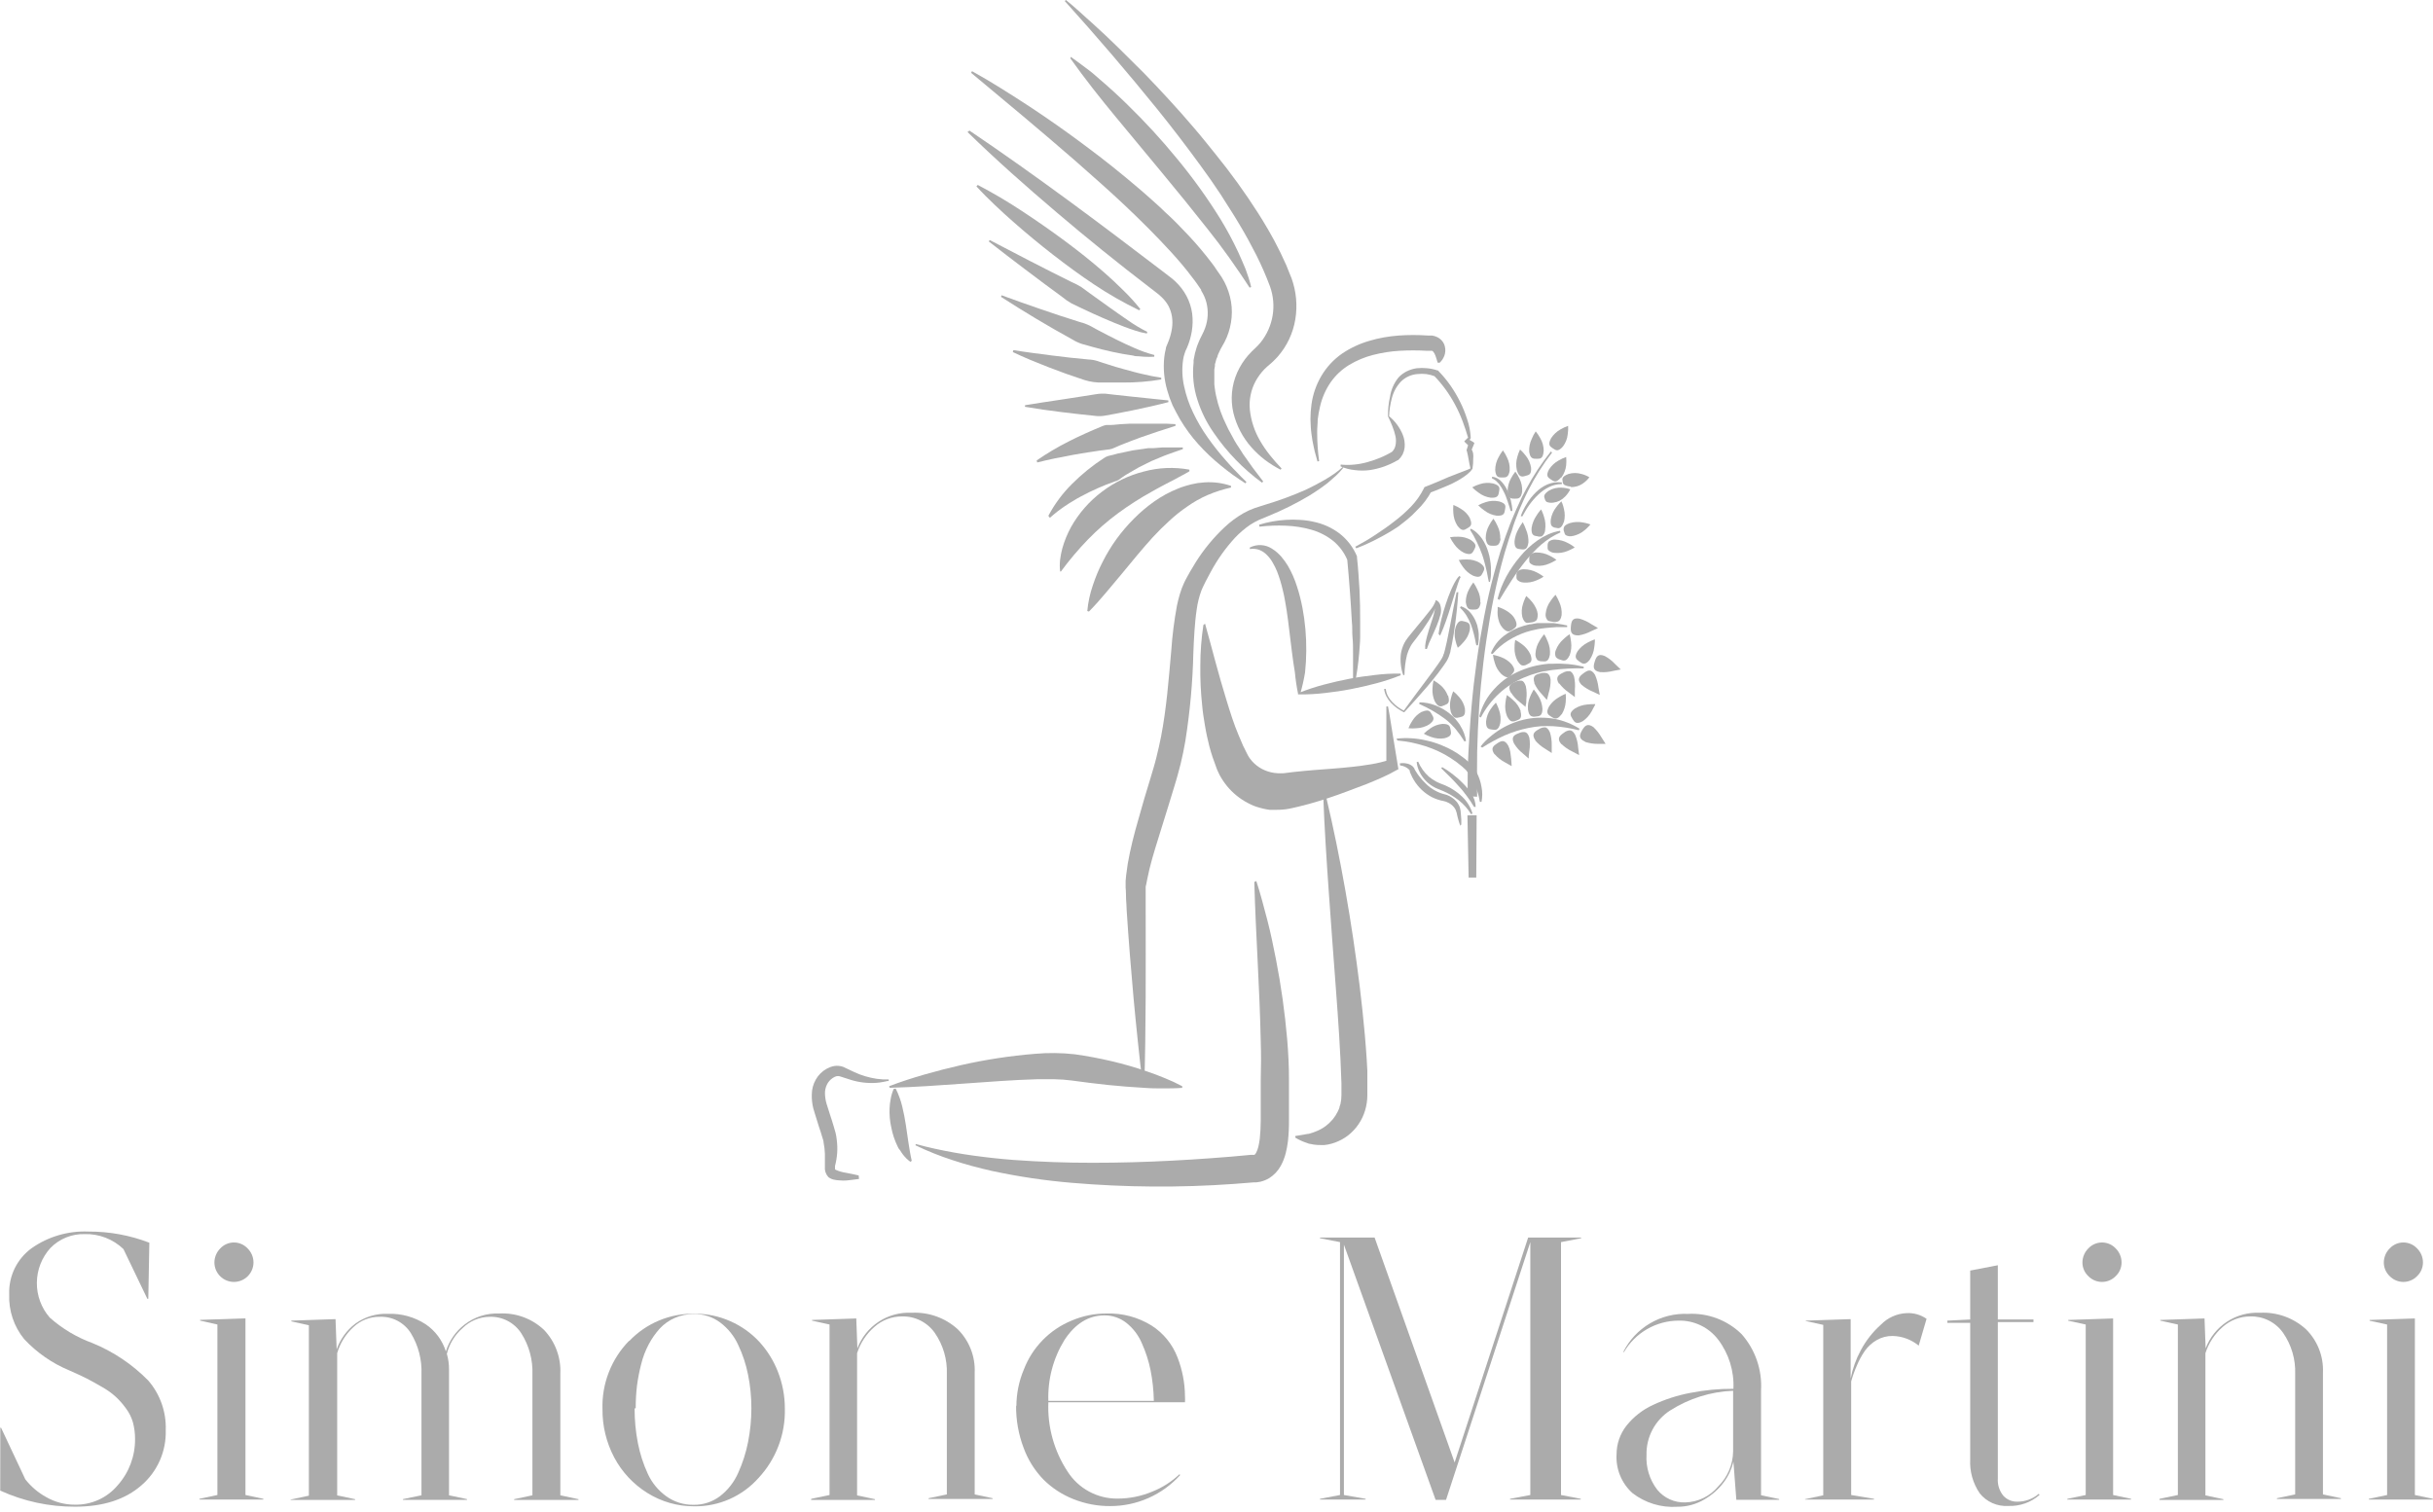 <?xml version="1.0" encoding="UTF-8"?> <svg xmlns="http://www.w3.org/2000/svg" width="325" height="202" viewBox="0 0 325 202" fill="none"> <g clip-path="url(#clip0)"> <path d="M129.84 9.51C131.173 10.25 132.476 11.02 133.75 11.82C135.04 12.62 136.31 13.44 137.58 14.27C140.106 15.936 142.586 17.683 145.02 19.51C146.24 20.42 147.45 21.34 148.63 22.29C149.81 23.24 151 24.21 152.15 25.2C152.73 25.7 153.31 26.2 153.87 26.71C154.43 27.22 155.01 27.71 155.56 28.27C156.68 29.27 157.77 30.4 158.83 31.53C159.89 32.664 160.891 33.853 161.83 35.09C162.07 35.41 162.31 35.71 162.54 36.09L162.88 36.58L163.05 36.83L163.14 36.95L163.23 37.1C163.719 37.888 164.08 38.749 164.3 39.65C164.527 40.547 164.602 41.477 164.52 42.4C164.443 43.318 164.224 44.219 163.87 45.07L163.58 45.69L163.26 46.26L163.03 46.67C162.96 46.81 162.9 46.95 162.83 47.1L162.73 47.31L162.65 47.53C162.65 47.68 162.53 47.83 162.48 47.98L162.36 48.44L162.29 48.67V48.91L162.21 49.38C162.2 49.543 162.2 49.707 162.21 49.87C162.21 50.03 162.21 50.19 162.21 50.36V50.85C162.21 51.02 162.21 51.18 162.21 51.35L162.27 51.85C162.283 52.018 162.307 52.185 162.34 52.35L162.44 52.86C162.735 54.248 163.209 55.593 163.85 56.86L164.08 57.35C164.16 57.51 164.26 57.66 164.34 57.82L164.88 58.82C165.05 59.15 165.27 59.45 165.47 59.76C165.67 60.07 165.86 60.39 166.07 60.7L167.37 62.53C167.82 63.12 168.29 63.72 168.74 64.33L168.58 64.49C166.08 62.663 163.909 60.424 162.16 57.87C161.206 56.517 160.464 55.026 159.96 53.45C159.432 51.839 159.254 50.134 159.44 48.45V48.13L159.5 47.81L159.63 47.17C159.68 46.96 159.75 46.75 159.81 46.54L159.91 46.23L160.03 45.92C160.12 45.72 160.19 45.51 160.29 45.31L160.58 44.72L160.79 44.29L160.96 43.88C161.376 42.77 161.443 41.559 161.15 40.41C161.002 39.846 160.766 39.309 160.45 38.82V38.72L160.37 38.61L160.22 38.39L159.92 37.95C159.72 37.66 159.5 37.37 159.28 37.09C158.42 35.93 157.47 34.82 156.48 33.73C154.48 31.54 152.38 29.45 150.21 27.4C148.04 25.35 145.8 23.4 143.54 21.4C139.01 17.46 134.37 13.6 129.72 9.73L129.84 9.51Z" fill="#ABABAB"></path> <path d="M129.5 17.45C133.95 20.45 138.28 23.54 142.58 26.69C146.88 29.84 151.13 33.07 155.36 36.29L156.15 36.9L156.36 37.06L156.59 37.24C156.74 37.37 156.89 37.49 157.03 37.63C157.62 38.191 158.116 38.842 158.5 39.56C158.883 40.287 159.137 41.076 159.25 41.89C159.349 42.682 159.332 43.483 159.2 44.27C159.076 45.031 158.858 45.774 158.55 46.48L158.35 46.91C158.302 47.028 158.262 47.148 158.23 47.27C158.14 47.53 158.076 47.798 158.04 48.07C157.869 49.245 157.913 50.441 158.17 51.6C158.43 52.825 158.836 54.013 159.38 55.14C159.93 56.297 160.579 57.405 161.32 58.45C162.072 59.518 162.883 60.543 163.75 61.52C163.96 61.77 164.19 62.02 164.41 62.26C164.63 62.5 164.86 62.75 165.1 62.98C165.34 63.21 165.55 63.47 165.79 63.7L166.5 64.4L166.36 64.58C165.8 64.22 165.24 63.84 164.69 63.45L163.88 62.84C163.61 62.63 163.35 62.43 163.09 62.21C162.017 61.343 161.014 60.394 160.09 59.37C159.162 58.341 158.338 57.222 157.63 56.03C157.27 55.42 156.96 54.79 156.63 54.15C156.348 53.5 156.111 52.832 155.92 52.15C155.504 50.723 155.368 49.229 155.52 47.75C155.562 47.362 155.632 46.978 155.73 46.6C155.73 46.4 155.85 46.21 155.92 46.01L156.12 45.52C156.321 44.994 156.465 44.447 156.55 43.89C156.63 43.36 156.63 42.821 156.55 42.29C156.47 41.779 156.304 41.286 156.06 40.83C155.796 40.368 155.458 39.953 155.06 39.6L154.76 39.33L154.4 39.05L153.61 38.44C149.37 35.194 145.216 31.84 141.15 28.38C137.08 24.92 133.07 21.38 129.24 17.64L129.5 17.45Z" fill="#ABABAB"></path> <path d="M145.24 81.64C145.348 80.471 145.597 79.319 145.98 78.21C146.341 77.109 146.789 76.039 147.32 75.01C147.852 73.964 148.464 72.961 149.15 72.01C149.844 71.06 150.609 70.164 151.44 69.33C152.279 68.477 153.193 67.701 154.17 67.01C154.42 66.84 154.66 66.67 154.92 66.51L155.71 66.05C156.244 65.761 156.795 65.504 157.36 65.28L157.79 65.11L158.22 64.97L158.66 64.84C158.807 64.789 158.957 64.749 159.11 64.72L160 64.54L160.91 64.45C162.106 64.37 163.306 64.529 164.44 64.92V65.14C163.371 65.376 162.327 65.711 161.32 66.14C160.37 66.553 159.465 67.062 158.62 67.66C157.768 68.237 156.963 68.879 156.21 69.58C155.45 70.27 154.71 71 154 71.77C152.59 73.32 151.25 74.97 149.87 76.64C149.18 77.48 148.47 78.32 147.75 79.17C147.03 80.02 146.29 80.87 145.46 81.71L145.24 81.64Z" fill="#ABABAB"></path> <path d="M141.61 76.33C141.549 75.812 141.549 75.288 141.61 74.77C141.675 74.257 141.775 73.749 141.91 73.25C142.193 72.252 142.589 71.289 143.09 70.38C144.126 68.55 145.528 66.954 147.21 65.69C148.873 64.427 150.775 63.513 152.8 63C154.782 62.463 156.86 62.378 158.88 62.75V62.97C158.43 63.25 157.99 63.48 157.56 63.7L156.92 64.05C156.7 64.16 156.49 64.26 156.28 64.38L155.65 64.71C155.44 64.81 155.24 64.93 155.03 65.04C154.82 65.15 154.62 65.26 154.42 65.37L153.82 65.71C152.265 66.568 150.769 67.527 149.34 68.58C147.913 69.632 146.575 70.799 145.34 72.07C144.031 73.424 142.815 74.864 141.7 76.38L141.61 76.33Z" fill="#ABABAB"></path> <path d="M140.04 68.92C140.876 67.34 141.948 65.897 143.22 64.64C144.503 63.356 145.917 62.21 147.44 61.22C147.624 61.086 147.831 60.985 148.05 60.92L148.72 60.76L149.38 60.58L150.04 60.45C150.48 60.36 150.92 60.25 151.36 60.17L152.7 59.98L153.36 59.88H154.02L155.34 59.78C155.56 59.78 155.78 59.78 156 59.78H158V60.01L156.78 60.43L156.17 60.65C155.966 60.713 155.766 60.787 155.57 60.87L154.39 61.36L153.8 61.61L153.23 61.89L152.11 62.45C151.74 62.65 151.38 62.87 151.02 63.08L150.49 63.39C150.31 63.49 150.14 63.62 149.97 63.73C149.8 63.84 149.64 63.98 149.47 64.09C149.3 64.204 149.11 64.286 148.91 64.33C147.353 64.877 145.842 65.546 144.39 66.33L143.84 66.63L143.3 66.96C142.93 67.16 142.59 67.4 142.24 67.63C141.537 68.102 140.869 68.624 140.24 69.19L140.04 68.92Z" fill="#ABABAB"></path> <path d="M138.48 61.52C139.828 60.588 141.238 59.749 142.7 59.01C144.16 58.26 145.7 57.58 147.2 56.96C147.388 56.875 147.586 56.814 147.79 56.78C147.99 56.78 148.2 56.78 148.41 56.78C148.82 56.78 149.23 56.7 149.64 56.68L150.88 56.61H152.11C152.93 56.61 153.76 56.61 154.57 56.61C154.98 56.61 155.39 56.61 155.8 56.61L157.02 56.67V56.9C155.46 57.38 153.93 57.9 152.43 58.42C152.05 58.56 151.67 58.69 151.3 58.84L150.19 59.27C149.82 59.41 149.45 59.57 149.09 59.73L148.54 59.96C148.354 60.017 148.163 60.054 147.97 60.07L146.79 60.22L145.61 60.4C144.83 60.51 144.04 60.65 143.26 60.79C141.69 61.08 140.11 61.39 138.55 61.79L138.48 61.52Z" fill="#ABABAB"></path> <path d="M136.93 54.14L139.32 53.76L141.71 53.4C143.3 53.15 144.89 52.92 146.47 52.66C146.665 52.625 146.862 52.605 147.06 52.6C147.26 52.6 147.46 52.6 147.66 52.6L148.86 52.74L151.26 53L153.66 53.25L156.07 53.5V53.73C154.5 54.14 152.91 54.49 151.33 54.82L148.94 55.29L147.74 55.51C147.542 55.551 147.341 55.578 147.14 55.59C146.94 55.605 146.739 55.605 146.54 55.59C144.92 55.42 143.32 55.26 141.71 55.05L139.31 54.73C138.51 54.61 137.71 54.49 136.91 54.35L136.93 54.14Z" fill="#ABABAB"></path> <path d="M135.37 46.78C136.21 46.91 137.04 47.04 137.88 47.15L140.39 47.48C142.07 47.69 143.73 47.89 145.39 48.03C145.804 48.044 146.214 48.115 146.61 48.24C147.01 48.37 147.41 48.52 147.8 48.63L149 49.01L150.21 49.35C150.61 49.47 151.01 49.58 151.42 49.68C151.83 49.78 152.23 49.9 152.64 49.98L153.87 50.25L155.12 50.47V50.7C153.418 50.987 151.695 51.124 149.97 51.11H148.67H147.38C146.52 51.144 145.66 51.029 144.84 50.77C143.2 50.237 141.586 49.66 140 49.04C138.41 48.42 136.84 47.78 135.29 47.04L135.37 46.78Z" fill="#ABABAB"></path> <path d="M133.79 39.45L136.39 40.39L139 41.3C140.74 41.9 142.48 42.48 144.22 43.02C144.665 43.127 145.098 43.281 145.51 43.48L146.71 44.13C147.52 44.55 148.32 44.98 149.14 45.38C149.96 45.78 150.78 46.18 151.61 46.53C152.444 46.9 153.307 47.201 154.19 47.43V47.66C153.72 47.69 153.249 47.69 152.78 47.66L152.07 47.6C151.83 47.6 151.6 47.6 151.37 47.51C150.43 47.38 149.51 47.21 148.59 47.01C147.67 46.81 146.76 46.58 145.86 46.33L144.51 45.95C144.069 45.803 143.646 45.605 143.25 45.36C141.62 44.46 140.01 43.55 138.42 42.59C136.83 41.63 135.26 40.67 133.71 39.66L133.79 39.45Z" fill="#ABABAB"></path> <path d="M132.2 32.07L137.64 34.9C139.45 35.83 141.27 36.76 143.1 37.66C143.567 37.858 144.019 38.092 144.45 38.36L145.68 39.26C146.51 39.86 147.33 40.46 148.16 41.04C148.99 41.62 149.81 42.22 150.66 42.79C151.483 43.371 152.349 43.889 153.25 44.34L153.2 44.56C152.68 44.475 152.169 44.348 151.67 44.18C151.18 44.02 150.67 43.85 150.21 43.67C149.21 43.29 148.29 42.9 147.34 42.49C146.39 42.08 145.46 41.65 144.53 41.21L143.14 40.54C142.694 40.29 142.272 39.998 141.88 39.67C140.22 38.46 138.58 37.23 136.95 36C135.32 34.77 133.69 33.52 132.08 32.26L132.2 32.07Z" fill="#ABABAB"></path> <path d="M130.61 24.71C131.61 25.23 132.61 25.8 133.61 26.38C134.61 26.96 135.56 27.58 136.52 28.2C138.43 29.45 140.3 30.76 142.13 32.11C143.96 33.46 145.75 34.88 147.47 36.38C148.33 37.14 149.17 37.91 149.98 38.72C150.814 39.526 151.595 40.384 152.32 41.29L152.18 41.46C150.103 40.456 148.099 39.31 146.18 38.03C144.28 36.77 142.45 35.42 140.66 34.03C138.87 32.64 137.1 31.18 135.39 29.67C134.53 28.92 133.69 28.15 132.86 27.36C132.03 26.57 131.21 25.76 130.43 24.9L130.61 24.71Z" fill="#ABABAB"></path> <path d="M179.48 62.45C179.175 62.839 178.841 63.203 178.48 63.54C178.11 63.88 177.73 64.2 177.34 64.54C176.551 65.148 175.73 65.712 174.88 66.23C173.168 67.251 171.383 68.143 169.54 68.9C169.09 69.08 168.59 69.28 168.21 69.45C167.805 69.636 167.414 69.85 167.04 70.09C166.287 70.599 165.593 71.189 164.97 71.85C163.705 73.23 162.616 74.761 161.73 76.41C161.5 76.82 161.28 77.24 161.06 77.67L160.75 78.3L160.6 78.63L160.48 78.91C160.174 79.737 159.963 80.596 159.85 81.47C159.71 82.38 159.63 83.32 159.56 84.28C159.49 85.24 159.45 86.2 159.41 87.17C159.32 91.153 158.959 95.126 158.33 99.06C158.16 100.06 157.95 101.06 157.71 102.06C157.59 102.553 157.46 103.043 157.32 103.53L157.11 104.27L156.9 104.97C156.62 105.91 156.33 106.85 156.04 107.78C155.75 108.71 155.46 109.65 155.17 110.58L154.31 113.36C154.03 114.28 153.77 115.19 153.55 116.09C153.44 116.54 153.34 117 153.25 117.46L153.11 118.17L153.04 118.45V118.66C153.04 119.09 153.04 119.59 153.04 120.07V121.53C153.04 129.36 153.1 137.21 152.85 145.07H152.67C152.423 143.123 152.2 141.17 152 139.21C151.89 138.21 151.79 137.26 151.7 136.28L151.42 133.35C151.07 129.44 150.75 125.53 150.5 121.61C150.5 121.11 150.44 120.61 150.42 120.13C150.4 119.65 150.42 119.13 150.36 118.6V118.08V117.7L150.43 116.95C150.49 116.45 150.56 115.95 150.64 115.43C150.81 114.43 151.03 113.43 151.27 112.43C151.51 111.43 151.77 110.51 152.04 109.56C152.31 108.61 152.57 107.66 152.85 106.72C153.13 105.78 153.41 104.84 153.7 103.91L153.91 103.2L154.11 102.53C154.25 102.08 154.36 101.62 154.48 101.16C154.71 100.25 154.91 99.32 155.1 98.39C155.46 96.52 155.71 94.63 155.92 92.71C156.13 90.79 156.28 88.86 156.46 86.9C156.598 84.887 156.852 82.884 157.22 80.9C157.33 80.38 157.45 79.9 157.61 79.36C157.765 78.829 157.963 78.31 158.2 77.81L158.39 77.43L158.57 77.1L158.94 76.43C159.19 75.99 159.45 75.56 159.72 75.13C160.798 73.412 162.092 71.839 163.57 70.45C164.336 69.726 165.185 69.095 166.1 68.57C166.567 68.307 167.055 68.082 167.56 67.9C168.09 67.71 168.56 67.59 168.99 67.44C170.84 66.888 172.654 66.22 174.42 65.44C175.29 65.03 176.15 64.58 176.99 64.09C177.4 63.85 177.82 63.59 178.21 63.31C178.608 63.038 178.986 62.737 179.34 62.41L179.48 62.45Z" fill="#ABABAB"></path> <path d="M167.82 117.72C168.38 119.43 168.82 121.16 169.28 122.9C169.74 124.64 170.09 126.4 170.44 128.16C171.131 131.694 171.631 135.262 171.94 138.85C172.09 140.66 172.19 142.47 172.18 144.31C172.18 144.77 172.18 145.23 172.18 145.69V146.94C172.18 147.81 172.18 148.71 172.18 149.63C172.191 150.592 172.145 151.553 172.04 152.51C171.973 153.035 171.877 153.556 171.75 154.07C171.603 154.659 171.381 155.227 171.09 155.76C170.723 156.439 170.185 157.011 169.53 157.42C169.168 157.632 168.777 157.791 168.37 157.89L167.8 157.98H167.44C166.55 158.06 165.65 158.13 164.76 158.19C157.577 158.7 150.365 158.65 143.19 158.04C139.596 157.74 136.025 157.209 132.5 156.45C130.74 156.05 128.99 155.59 127.28 155.02C125.569 154.47 123.898 153.802 122.28 153.02L122.34 152.86C124.06 153.33 125.79 153.7 127.54 154.01C129.29 154.32 131.03 154.55 132.78 154.74C134.53 154.93 136.29 155.06 138.05 155.15C139.81 155.24 141.57 155.31 143.33 155.34C150.38 155.45 157.44 155.12 164.47 154.54L167.1 154.3H167.41H167.49H167.57C167.668 154.222 167.747 154.123 167.8 154.01C167.928 153.759 168.025 153.494 168.09 153.22C168.173 152.867 168.236 152.51 168.28 152.15C168.365 151.336 168.409 150.518 168.41 149.7C168.41 148.84 168.41 147.96 168.41 147.04V145.98V145.62C168.41 145.2 168.41 144.77 168.41 144.34C168.46 142.61 168.47 140.87 168.41 139.12C168.27 132.12 167.75 125.01 167.55 117.84L167.82 117.72Z" fill="#ABABAB"></path> <path d="M177.12 106.36C178.12 110.55 178.97 114.77 179.72 119.01C180.47 123.25 181.1 127.5 181.63 131.78C181.89 133.92 182.116 136.064 182.31 138.21C182.4 139.29 182.49 140.37 182.56 141.45L182.65 143.08V143.89V144.71V146.36C182.646 147.038 182.545 147.711 182.35 148.36C181.957 149.687 181.16 150.858 180.07 151.71C179.541 152.113 178.955 152.434 178.33 152.66C178.18 152.72 178.02 152.76 177.86 152.81C177.705 152.856 177.549 152.893 177.39 152.92L176.91 152.99H176.43C176.115 152.996 175.801 152.975 175.49 152.93L175.04 152.84C174.89 152.84 174.74 152.77 174.6 152.72C174.049 152.544 173.522 152.303 173.03 152V151.78C173.59 151.7 174.12 151.61 174.64 151.51C174.9 151.51 175.13 151.38 175.36 151.33L175.7 151.2C175.81 151.166 175.917 151.122 176.02 151.07C176.423 150.895 176.803 150.67 177.15 150.4C177.32 150.26 177.48 150.13 177.63 149.98C177.777 149.838 177.918 149.687 178.05 149.53C178.3 149.222 178.515 148.887 178.69 148.53L178.75 148.4L178.81 148.27L178.92 148C178.92 147.81 179.04 147.64 179.07 147.45C179.15 147.076 179.19 146.693 179.19 146.31V144.74C179.06 140.53 178.76 136.27 178.44 132.01C178.12 127.75 177.8 123.47 177.5 119.19C177.2 114.91 176.92 110.63 176.76 106.32L177.12 106.36Z" fill="#ABABAB"></path> <path d="M142.38 0C143 0.51 143.6 1 144.2 1.56C144.8 2.12 145.39 2.62 145.98 3.16C147.16 4.227 148.32 5.32 149.46 6.44C150.6 7.56 151.733 8.687 152.86 9.82C153.973 10.967 155.07 12.13 156.15 13.31L157.76 15.09C158.28 15.69 158.81 16.29 159.33 16.9C159.85 17.51 160.38 18.12 160.88 18.75C161.38 19.38 161.88 19.99 162.39 20.62C164.42 23.121 166.307 25.735 168.04 28.45C168.49 29.13 168.89 29.83 169.31 30.53C169.52 30.87 169.71 31.24 169.91 31.59C170.11 31.94 170.31 32.3 170.49 32.67L171.05 33.77C171.23 34.14 171.39 34.52 171.57 34.89L171.83 35.45C171.91 35.64 171.99 35.84 172.06 36.03C172.22 36.42 172.38 36.79 172.53 37.19C173.159 38.941 173.331 40.824 173.03 42.66C172.729 44.515 171.911 46.248 170.67 47.66C170.52 47.84 170.35 47.99 170.19 48.16C170.03 48.33 169.85 48.48 169.68 48.63L169.26 48.99L168.9 49.33C168.443 49.807 168.05 50.342 167.73 50.92C167.089 52.103 166.821 53.452 166.96 54.79C167.122 56.244 167.589 57.648 168.33 58.91C168.716 59.575 169.15 60.21 169.63 60.81C170.11 61.42 170.63 62 171.19 62.59L171.06 62.76C170.33 62.379 169.631 61.941 168.97 61.45C168.311 60.942 167.702 60.373 167.15 59.75C165.996 58.442 165.176 56.874 164.76 55.18C164.333 53.366 164.512 51.462 165.27 49.76C165.647 48.921 166.145 48.143 166.75 47.45L167.23 46.94L167.7 46.49C167.82 46.37 167.94 46.26 168.05 46.14C168.16 46.02 168.28 45.9 168.38 45.77C169.215 44.735 169.77 43.502 169.993 42.191C170.215 40.879 170.097 39.533 169.65 38.28C169.116 36.848 168.505 35.446 167.82 34.08C167.12 32.71 166.38 31.34 165.57 30L164.97 29L164.34 28C163.93 27.34 163.49 26.69 163.07 26C162.19 24.667 161.29 23.377 160.37 22.13C158.517 19.583 156.597 17.077 154.61 14.61C150.61 9.67 146.483 4.847 142.23 0.14L142.38 0Z" fill="#ABABAB"></path> <path d="M143.04 7.6C143.73 8.07 144.39 8.6 145.04 9.07C145.69 9.54 146.33 10.07 146.95 10.64C148.21 11.713 149.423 12.823 150.59 13.97C152.95 16.264 155.177 18.692 157.26 21.24C159.367 23.789 161.298 26.479 163.04 29.29C163.902 30.706 164.686 32.168 165.39 33.67C165.74 34.42 166.06 35.19 166.39 35.97C166.53 36.36 166.67 36.75 166.8 37.15C166.93 37.55 167.03 37.95 167.13 38.35L166.92 38.43L166.26 37.43L165.59 36.43C165.13 35.76 164.67 35.09 164.2 34.43C163.253 33.096 162.28 31.806 161.28 30.56C159.28 28.02 157.28 25.56 155.18 23.03C153.08 20.5 151.03 18.03 148.98 15.55C146.93 13.07 144.88 10.48 142.98 7.8L143.04 7.6Z" fill="#ABABAB"></path> <path d="M160.97 83.33C161.46 85.06 161.91 86.77 162.37 88.47C162.83 90.17 163.31 91.84 163.81 93.47C164.31 95.1 164.81 96.73 165.47 98.27L165.95 99.4L166.07 99.68L166.21 99.95L166.47 100.48C166.56 100.65 166.65 100.86 166.72 100.97L166.84 101.16L166.96 101.34C167.134 101.576 167.328 101.797 167.54 102C167.958 102.396 168.447 102.711 168.98 102.93C169.507 103.151 170.069 103.279 170.64 103.31C170.923 103.325 171.207 103.325 171.49 103.31L172.78 103.15C173.65 103.06 174.52 102.97 175.39 102.9L178 102.7C178.87 102.63 179.75 102.56 180.61 102.46C181.47 102.36 182.34 102.26 183.18 102.11C184.013 101.972 184.836 101.771 185.64 101.51L185.19 102.27V98.33C185.19 97.01 185.19 95.7 185.19 94.39H185.41C185.54 95.04 185.65 95.69 185.76 96.39L186.08 98.39L186.72 102.29L186.8 102.77L186.27 103.05L185.65 103.39L185.02 103.69C184.61 103.89 184.19 104.07 183.77 104.25C182.93 104.61 182.09 104.95 181.24 105.25C179.55 105.9 177.86 106.52 176.14 107.04C175.28 107.31 174.42 107.54 173.55 107.75C173.11 107.85 172.69 107.96 172.23 108.05C171.646 108.16 171.053 108.211 170.46 108.2H170.04H169.6C169.304 108.162 169.01 108.109 168.72 108.04C168.43 107.98 168.14 107.88 167.86 107.8C167.58 107.72 167.3 107.59 167.03 107.46C165.954 106.955 164.988 106.241 164.19 105.36C163.795 104.922 163.443 104.446 163.14 103.94L162.92 103.56L162.73 103.16C162.616 102.931 162.519 102.693 162.44 102.45C162.094 101.56 161.796 100.652 161.55 99.73L161.23 98.37C161.13 97.92 161.05 97.46 160.97 97.01C160.89 96.56 160.82 96.11 160.75 95.65L160.66 94.98L160.59 94.3C160.397 92.504 160.313 90.697 160.34 88.89C160.342 87.086 160.479 85.284 160.75 83.5L160.97 83.33Z" fill="#ABABAB"></path> <path d="M166.94 73.16C167.409 72.916 167.935 72.803 168.463 72.833C168.991 72.863 169.501 73.034 169.94 73.33L170.28 73.56L170.59 73.81C170.786 73.987 170.973 74.174 171.15 74.37C171.484 74.761 171.785 75.179 172.05 75.62C172.55 76.486 172.952 77.405 173.25 78.36C173.42 78.83 173.53 79.3 173.66 79.77C173.72 80.01 173.78 80.25 173.83 80.49L173.98 81.2C174.338 83.095 174.509 85.021 174.49 86.95C174.486 87.915 174.433 88.88 174.33 89.84C174.176 90.796 173.962 91.741 173.69 92.67L173.56 92.56C174.635 92.126 175.738 91.762 176.86 91.47C177.97 91.17 179.1 90.92 180.22 90.7C181.34 90.48 182.49 90.32 183.63 90.19C184.781 90.046 185.94 89.983 187.1 90V90.22C186.024 90.654 184.922 91.018 183.8 91.31C182.68 91.61 181.56 91.86 180.43 92.08C179.3 92.3 178.17 92.46 177.02 92.59C175.869 92.729 174.71 92.793 173.55 92.78H173.39V92.67C173.198 91.732 173.058 90.784 172.97 89.83C172.81 88.91 172.69 87.99 172.57 87.06C172.32 85.21 172.15 83.37 171.87 81.56C171.81 81.1 171.71 80.66 171.64 80.2C171.57 79.74 171.46 79.31 171.36 78.87C171.164 78.002 170.903 77.15 170.58 76.32C170.415 75.92 170.221 75.532 170 75.16C169.796 74.792 169.54 74.455 169.24 74.16C168.96 73.864 168.619 73.631 168.24 73.48C167.831 73.33 167.39 73.288 166.96 73.36L166.94 73.16Z" fill="#ABABAB"></path> <path d="M179.09 62.07C179.701 62.135 180.318 62.135 180.93 62.07C181.232 62.042 181.532 61.998 181.83 61.94C182.127 61.885 182.42 61.815 182.71 61.73C183.288 61.569 183.856 61.372 184.41 61.14C184.69 61.02 184.96 60.9 185.23 60.76C185.5 60.62 185.77 60.48 185.99 60.34L185.9 60.41C186.164 60.174 186.343 59.858 186.41 59.51C186.493 59.107 186.493 58.692 186.41 58.29C186.31 57.839 186.173 57.398 186 56.97C185.83 56.52 185.62 56.08 185.41 55.63C185.395 54.745 185.486 53.862 185.68 53C185.821 52.066 186.208 51.186 186.8 50.45C187.117 50.102 187.497 49.817 187.92 49.61C188.339 49.404 188.788 49.266 189.25 49.2C189.712 49.15 190.178 49.15 190.64 49.2C191.103 49.243 191.559 49.341 192 49.49V49.49H192.07L192.13 49.55C192.718 50.152 193.256 50.801 193.74 51.49C194.227 52.19 194.662 52.925 195.04 53.69C195.413 54.437 195.727 55.213 195.98 56.01C196.255 56.803 196.416 57.631 196.46 58.47V58.47V58.54L196.16 59.02V58.69L196.76 59.04L196.95 59.19L196.87 59.4L196.53 60.21V59.97C196.667 60.173 196.756 60.406 196.79 60.65C196.815 60.866 196.815 61.084 196.79 61.3C196.8 61.721 196.77 62.143 196.7 62.56V62.62C196.541 62.868 196.342 63.087 196.11 63.27C195.898 63.454 195.674 63.624 195.44 63.78C194.979 64.085 194.498 64.359 194 64.6C193.5 64.84 193 65.04 192.49 65.25C191.98 65.46 191.49 65.66 190.96 65.85L191.24 65.59C190.723 66.571 190.047 67.459 189.24 68.22C188.867 68.627 188.466 69.008 188.04 69.36C187.63 69.7 187.2 70.02 186.77 70.36C185.892 70.946 184.98 71.48 184.04 71.96C183.112 72.454 182.153 72.888 181.17 73.26L181.04 73.05C181.95 72.56 182.84 72.05 183.71 71.47C184.58 70.89 185.43 70.32 186.23 69.68C187.037 69.076 187.792 68.407 188.49 67.68C189.176 66.968 189.75 66.155 190.19 65.27L190.28 65.08L190.47 65.01L191.97 64.4L193.45 63.76L194.94 63.18C195.44 62.98 195.94 62.82 196.42 62.59V62.66C196.42 62.46 196.33 62.26 196.3 62.05C196.27 61.84 196.23 61.65 196.19 61.45C196.15 61.25 196.12 61.05 196.08 60.86C196.04 60.67 196 60.48 195.97 60.37L195.91 60.18V60.12L196.17 59.28L196.27 59.64L195.77 59.16L195.59 58.98L195.73 58.83L196.13 58.44V58.56C195.9 57.79 195.66 57.02 195.37 56.27C195.086 55.515 194.752 54.78 194.37 54.07C193.62 52.654 192.674 51.351 191.56 50.2L191.7 50.29C191.323 50.143 190.93 50.039 190.53 49.98C190.124 49.935 189.715 49.935 189.31 49.98C188.492 50.049 187.724 50.403 187.14 50.98C186.565 51.588 186.153 52.331 185.94 53.14C185.71 53.968 185.579 54.821 185.55 55.68V55.61C185.95 55.931 186.307 56.305 186.61 56.72C186.93 57.147 187.192 57.614 187.39 58.11C187.604 58.649 187.686 59.232 187.63 59.81C187.589 60.125 187.498 60.432 187.36 60.72C187.207 60.999 187.012 61.252 186.78 61.47V61.47H186.73C186.436 61.647 186.132 61.807 185.82 61.95C185.52 62.09 185.21 62.21 184.9 62.33C184.273 62.55 183.627 62.711 182.97 62.81C182.306 62.895 181.634 62.895 180.97 62.81C180.314 62.746 179.672 62.577 179.07 62.31L179.09 62.07Z" fill="#ABABAB"></path> <path d="M192.04 48.45C191.94 48.11 191.85 47.8 191.75 47.53C191.68 47.316 191.568 47.119 191.42 46.95C191.38 46.913 191.332 46.885 191.28 46.87H191.16H190.97H190.84H190.59C189.377 46.8 188.162 46.8 186.95 46.87C185.762 46.941 184.583 47.125 183.43 47.42C182.3 47.706 181.218 48.158 180.22 48.76C179.24 49.356 178.395 50.149 177.74 51.09C177.079 52.057 176.605 53.139 176.34 54.28C176.198 54.866 176.091 55.461 176.02 56.06C176.02 56.67 175.93 57.28 175.95 57.89C175.952 59.134 176.039 60.377 176.21 61.61L175.99 61.66L175.74 60.75C175.66 60.44 175.56 60.14 175.51 59.82C175.364 59.2 175.254 58.572 175.18 57.94C175.09 57.31 175.08 56.66 175.05 56.01C175.05 55.341 175.096 54.673 175.19 54.01C175.374 52.679 175.82 51.398 176.5 50.24C177.199 49.051 178.147 48.028 179.28 47.24C180.396 46.486 181.625 45.912 182.92 45.54C183.554 45.349 184.198 45.195 184.85 45.08C185.5 44.97 186.15 44.88 186.85 44.83C188.142 44.74 189.438 44.74 190.73 44.83H190.95C191.063 44.82 191.177 44.82 191.29 44.83C191.537 44.864 191.777 44.939 192 45.05C192.251 45.176 192.472 45.353 192.65 45.57C192.821 45.776 192.941 46.019 193 46.28C193.11 46.7 193.086 47.145 192.93 47.55C192.859 47.724 192.772 47.892 192.67 48.05C192.563 48.204 192.439 48.345 192.3 48.47L192.04 48.45Z" fill="#ABABAB"></path> <path d="M168.19 70.109C169.349 69.749 170.548 69.531 171.76 69.46C172.372 69.415 172.987 69.415 173.6 69.46C174.223 69.488 174.842 69.572 175.45 69.71C176.708 69.965 177.894 70.498 178.92 71.269C179.957 72.071 180.767 73.129 181.27 74.34V74.43V74.529C181.35 75.24 181.41 75.939 181.46 76.65C181.51 77.359 181.56 78.059 181.6 78.769C181.67 80.18 181.7 81.6 181.69 83.01C181.69 83.719 181.69 84.43 181.69 85.139C181.69 85.85 181.6 86.549 181.56 87.26C181.445 88.674 181.244 90.079 180.96 91.469H180.74C180.74 90.059 180.74 88.659 180.74 87.26C180.74 86.559 180.74 85.859 180.67 85.169C180.6 84.48 180.67 83.769 180.58 83.07C180.5 81.669 180.42 80.279 180.31 78.879C180.2 77.48 180.1 76.09 179.96 74.71L180.01 74.9C179.603 73.891 178.954 72.998 178.12 72.299C177.253 71.599 176.253 71.082 175.18 70.779C174.069 70.462 172.924 70.281 171.77 70.24C170.592 70.188 169.411 70.232 168.24 70.37L168.19 70.109Z" fill="#ABABAB"></path> <path d="M186.55 98.69C187.888 98.543 189.241 98.628 190.55 98.94C191.86 99.23 193.115 99.726 194.27 100.41C194.566 100.575 194.851 100.763 195.12 100.97L195.53 101.27L195.73 101.42L195.92 101.59L196.31 101.93L196.5 102.1H196.55V102.15L196.64 102.26C196.861 102.534 197.055 102.829 197.22 103.14C197.555 103.765 197.784 104.44 197.9 105.14C198.031 105.8 198.031 106.48 197.9 107.14H197.68C197.479 105.913 197.041 104.738 196.39 103.68C196.233 103.425 196.059 103.181 195.87 102.95L195.81 102.87L195.64 102.72L195.3 102.41C194.827 102.004 194.326 101.633 193.8 101.3C193.278 100.954 192.73 100.649 192.16 100.39C191.88 100.25 191.59 100.15 191.3 100.02L190.41 99.7C189.8 99.5 189.19 99.35 188.56 99.21C187.935 99.085 187.304 98.995 186.67 98.94L186.55 98.69Z" fill="#ABABAB"></path> <path d="M189.44 101.77C189.762 102.534 190.251 103.217 190.87 103.77C191.177 104.03 191.512 104.255 191.87 104.44C192.06 104.53 192.23 104.62 192.42 104.69L192.71 104.8L193.04 104.93C193.456 105.109 193.854 105.326 194.23 105.58C194.609 105.825 194.964 106.106 195.29 106.42C195.951 107.043 196.438 107.829 196.7 108.7L196.5 108.78C196.068 108.064 195.508 107.434 194.85 106.92C194.198 106.41 193.482 105.99 192.72 105.67L192.13 105.43C191.911 105.35 191.7 105.249 191.5 105.13C190.684 104.67 190.028 103.972 189.62 103.13C189.415 102.719 189.286 102.276 189.24 101.82L189.44 101.77Z" fill="#ABABAB"></path> <path d="M192.65 102.5C193.166 102.793 193.657 103.128 194.12 103.5L194.8 104.06C195.01 104.26 195.23 104.46 195.44 104.68C195.867 105.1 196.246 105.566 196.57 106.07C196.912 106.587 197.102 107.19 197.12 107.81H196.9C196.623 107.327 196.316 106.863 195.98 106.42C195.82 106.19 195.64 105.97 195.47 105.75C195.3 105.53 195.11 105.32 194.92 105.11C194.55 104.68 194.15 104.27 193.75 103.86L192.52 102.65L192.65 102.5Z" fill="#ABABAB"></path> <path d="M186.98 102C187.261 101.945 187.549 101.945 187.83 102C188.142 102.042 188.437 102.17 188.68 102.37C188.742 102.429 188.799 102.492 188.85 102.56L188.93 102.67V102.73C188.987 102.84 189.051 102.947 189.12 103.05C189.248 103.265 189.389 103.472 189.54 103.67C189.84 104.069 190.175 104.44 190.54 104.78C190.884 105.118 191.274 105.404 191.7 105.63C192.124 105.865 192.578 106.04 193.05 106.15C193.203 106.184 193.351 106.237 193.49 106.31C193.626 106.368 193.757 106.438 193.88 106.52C194.137 106.675 194.367 106.871 194.56 107.1C194.755 107.335 194.908 107.603 195.01 107.89C195.089 108.163 195.133 108.446 195.14 108.73L195.2 109.51C195.2 109.64 195.2 109.76 195.2 109.89V110.08C195.195 110.11 195.195 110.14 195.2 110.17V110.17L195.04 110.33C195.042 110.297 195.042 110.264 195.04 110.23C195.009 110.169 194.982 110.105 194.96 110.04C194.911 109.913 194.871 109.783 194.84 109.65C194.76 109.4 194.7 109.14 194.64 108.88C194.623 108.754 194.593 108.63 194.55 108.51C194.524 108.4 194.487 108.293 194.44 108.19C194.342 107.992 194.21 107.812 194.05 107.66C193.889 107.502 193.703 107.37 193.5 107.27L193.19 107.13L192.89 107.04C192.33 106.943 191.788 106.764 191.28 106.51C190.277 105.985 189.44 105.192 188.86 104.22C188.718 103.982 188.591 103.735 188.48 103.48L188.32 103.11V103.03V102.97C188.3 102.928 188.277 102.888 188.25 102.85C187.923 102.521 187.492 102.316 187.03 102.27L186.98 102Z" fill="#ABABAB"></path> <path d="M194.8 79.11C194.71 80.61 194.56 82.11 194.35 83.59C194.25 84.34 194.13 85.08 193.99 85.82C193.92 86.19 193.85 86.56 193.76 86.94C193.76 87.12 193.66 87.31 193.61 87.5C193.56 87.69 193.54 87.69 193.51 87.79C193.472 87.89 193.429 87.987 193.38 88.08L193.23 88.35L193.07 88.59L192.74 89.07C192.52 89.37 192.3 89.68 192.07 89.98C191.61 90.57 191.14 91.16 190.65 91.73C189.65 92.88 188.65 94.01 187.65 95.09L187.58 95.16H187.52C187.203 95.001 186.898 94.817 186.61 94.61C186.328 94.402 186.064 94.171 185.82 93.92C185.576 93.658 185.368 93.366 185.2 93.05C185.038 92.738 184.934 92.399 184.89 92.05H185.11C185.148 92.378 185.242 92.696 185.39 92.99C185.548 93.286 185.747 93.559 185.98 93.8C186.211 94.047 186.466 94.272 186.74 94.47C187.018 94.666 187.308 94.843 187.61 95H187.48C188.35 93.78 189.25 92.59 190.14 91.4L191.48 89.6L192.12 88.7C192.232 88.553 192.336 88.4 192.43 88.24L192.57 88.02C192.62 87.94 192.65 87.87 192.69 87.8C192.731 87.728 192.765 87.65 192.79 87.57C192.79 87.497 192.82 87.417 192.88 87.33C192.93 87.16 192.98 86.99 193.02 86.81C193.11 86.46 193.19 86.1 193.27 85.74C193.43 85.01 193.56 84.28 193.71 83.55C193.99 82.08 194.26 80.61 194.57 79.15L194.8 79.11Z" fill="#ABABAB"></path> <path d="M187.46 90.24C187.29 89.786 187.179 89.312 187.13 88.83C187.07 88.338 187.07 87.841 187.13 87.35C187.209 86.845 187.367 86.355 187.6 85.9C187.724 85.668 187.868 85.447 188.03 85.24L188.46 84.7L190.22 82.56L191.08 81.48C191.36 81.14 191.586 80.759 191.75 80.35V80.35V80.22H191.87C191.96 80.251 192.043 80.302 192.11 80.37C192.175 80.433 192.232 80.503 192.28 80.58C192.364 80.728 192.422 80.891 192.45 81.06C192.51 81.374 192.51 81.696 192.45 82.01C192.309 82.57 192.125 83.118 191.9 83.65C191.69 84.18 191.45 84.65 191.22 85.2C190.975 85.686 190.768 86.191 190.6 86.71H190.38C190.354 86.412 190.375 86.112 190.44 85.82C190.49 85.54 190.56 85.26 190.63 84.99C190.78 84.44 190.95 83.9 191.12 83.37C191.29 82.84 191.47 82.37 191.59 81.81C191.66 81.57 191.71 81.33 191.76 81.09C191.81 80.866 191.81 80.634 191.76 80.41L191.93 80.31C191.94 80.566 191.896 80.822 191.8 81.06C191.72 81.289 191.627 81.512 191.52 81.73C191.308 82.155 191.075 82.569 190.82 82.97C190.32 83.764 189.779 84.532 189.2 85.27L188.77 85.82C188.644 85.981 188.53 86.151 188.43 86.33C188.227 86.697 188.066 87.087 187.95 87.49C187.738 88.361 187.623 89.253 187.61 90.15L187.46 90.24Z" fill="#ABABAB"></path> <path d="M192.16 84.7C192.25 84.027 192.38 83.359 192.55 82.7C192.63 82.36 192.73 82.03 192.82 81.7C192.91 81.37 193.02 81.04 193.13 80.7C193.35 80.05 193.58 79.4 193.86 78.76C194 78.45 194.15 78.13 194.32 77.82C194.41 77.67 194.49 77.52 194.59 77.37C194.693 77.211 194.818 77.067 194.96 76.94L195.11 77.11C195.027 77.242 194.96 77.383 194.91 77.53C194.85 77.69 194.79 77.85 194.74 78.01C194.63 78.33 194.53 78.65 194.42 79.01L193.8 81.01L193.48 82.01C193.37 82.33 193.26 82.66 193.14 83.01C192.91 83.65 192.66 84.3 192.37 84.93L192.16 84.7Z" fill="#ABABAB"></path> <path d="M196.04 106.39C196.04 104.39 196.04 102.39 196.16 100.39C196.28 98.39 196.39 96.39 196.57 94.39C196.921 90.384 197.478 86.399 198.24 82.45C198.62 80.45 199.07 78.493 199.59 76.58C199.73 76.1 199.85 75.58 200 75.13L200.43 73.68L200.91 72.25C201.06 71.78 201.24 71.31 201.42 70.84C201.76 69.84 202.16 68.96 202.55 68.04L203.18 66.67C203.28 66.44 203.4 66.22 203.52 66L203.87 65.33C204.809 63.565 205.911 61.891 207.16 60.33L207.33 60.46C206.128 62.023 205.074 63.693 204.18 65.45L203.85 66.12C203.74 66.34 203.63 66.57 203.53 66.8L202.93 68.16C202.57 69.09 202.19 70.01 201.93 70.96C201.76 71.43 201.59 71.9 201.45 72.38C201.31 72.86 201.15 73.38 201.01 73.81L200.61 75.25C200.47 75.72 200.37 76.25 200.24 76.69C199.77 78.63 199.36 80.58 199.03 82.55C198.344 86.489 197.863 90.461 197.59 94.45C197.456 96.45 197.366 98.45 197.32 100.45C197.32 102.45 197.26 104.45 197.32 106.45L196.04 106.39Z" fill="#ABABAB"></path> <path d="M197.25 108.93L197.2 117.25H196.18L196.02 108.94L197.25 108.93Z" fill="#ABABAB"></path> <path d="M197.6 95.73C197.953 94.335 198.659 93.054 199.65 92.01C200.138 91.474 200.684 90.994 201.28 90.58C201.88 90.187 202.516 89.852 203.18 89.58C203.842 89.304 204.528 89.086 205.23 88.93C205.59 88.87 205.94 88.79 206.29 88.75L206.82 88.69H207.36C208.768 88.613 210.18 88.745 211.55 89.08V89.3C210.18 89.269 208.809 89.339 207.45 89.51L206.95 89.58L206.45 89.67C206.12 89.67 205.8 89.81 205.45 89.88C204.808 90.05 204.179 90.267 203.57 90.53C202.958 90.784 202.372 91.096 201.82 91.46C201.255 91.811 200.726 92.216 200.24 92.67C199.248 93.586 198.425 94.669 197.81 95.87L197.6 95.73Z" fill="#ABABAB"></path> <path d="M201.92 88.76C202.53 89.56 202.23 89.76 201.92 90.14C201.61 90.52 201.33 90.72 200.56 90.07C200.139 89.651 199.832 89.131 199.67 88.56C199.553 88.213 199.473 87.854 199.43 87.49L199.75 87.56C200.001 87.621 200.248 87.698 200.49 87.79C201.055 87.99 201.559 88.335 201.95 88.79" fill="#ABABAB"></path> <path d="M204.44 87.45C204.78 88.4 204.44 88.55 204 88.76C203.824 88.88 203.612 88.937 203.4 88.92C203.2 88.92 202.98 88.72 202.71 88.29C202.435 87.766 202.297 87.181 202.31 86.59C202.305 86.225 202.335 85.86 202.4 85.5C202.501 85.545 202.598 85.599 202.69 85.66C202.911 85.792 203.124 85.935 203.33 86.09C203.809 86.442 204.191 86.91 204.44 87.45Z" fill="#ABABAB"></path> <path d="M207.04 87.45C206.86 88.45 206.47 88.4 205.98 88.36C205.764 88.371 205.55 88.311 205.37 88.19C205.269 88.067 205.194 87.925 205.149 87.772C205.104 87.619 205.091 87.458 205.11 87.3C205.147 86.707 205.332 86.133 205.65 85.63C205.774 85.407 205.914 85.193 206.07 84.99C206.135 84.903 206.205 84.819 206.28 84.74C206.469 85.059 206.63 85.393 206.76 85.74C206.99 86.279 207.086 86.866 207.04 87.45" fill="#ABABAB"></path> <path d="M209.67 87.55C209.24 88.46 208.86 88.3 208.39 88.13C208.172 88.077 207.977 87.958 207.83 87.79C207.764 87.644 207.729 87.486 207.729 87.325C207.729 87.165 207.764 87.006 207.83 86.86C208.04 86.306 208.384 85.811 208.83 85.42C209.013 85.242 209.206 85.075 209.41 84.92L209.67 84.74C209.766 85.087 209.833 85.442 209.87 85.8C209.943 86.39 209.878 86.99 209.68 87.55" fill="#ABABAB"></path> <path d="M212.37 88.14C211.75 88.93 211.37 88.69 210.97 88.39C210.57 88.09 210.22 87.85 210.74 87C211.082 86.53 211.527 86.144 212.04 85.87C212.361 85.694 212.695 85.543 213.04 85.42C213.04 85.42 213.04 85.54 213.04 85.74C213.028 85.995 213.001 86.248 212.96 86.5C212.895 87.087 212.689 87.65 212.36 88.14" fill="#ABABAB"></path> <path d="M211.27 91.51C210.59 90.78 210.97 90.36 211.52 89.96C212.07 89.56 212.52 89.3 213.06 90.16C213.297 90.697 213.452 91.266 213.52 91.85L213.7 92.85L212.77 92.41C212.224 92.189 211.718 91.881 211.27 91.5" fill="#ABABAB"></path> <path d="M208.24 91.34C207.72 90.49 208.18 90.17 208.79 89.88C209.043 89.731 209.336 89.661 209.63 89.68C209.88 89.68 210.09 89.92 210.26 90.39C210.389 90.963 210.426 91.554 210.37 92.14C210.37 92.71 210.37 93.14 210.37 93.14L209.55 92.52C209.066 92.185 208.638 91.776 208.28 91.31" fill="#ABABAB"></path> <path d="M204.97 91.26C204.66 90.26 205.17 90.11 205.81 89.96C206.09 89.876 206.389 89.876 206.67 89.96C206.9 90.06 207.06 90.3 207.13 90.79C207.144 91.38 207.063 91.967 206.89 92.53C206.82 92.81 206.75 93.05 206.71 93.24L206.63 93.52C206.63 93.52 206.33 93.19 205.95 92.74C205.537 92.317 205.199 91.827 204.95 91.29" fill="#ABABAB"></path> <path d="M201.8 92.52C201.35 91.63 201.8 91.35 202.4 91.111C202.65 90.972 202.937 90.916 203.22 90.95C203.46 90.95 203.66 91.21 203.82 91.68C203.94 92.259 203.964 92.854 203.89 93.44C203.89 93.72 203.89 93.98 203.82 94.17C203.75 94.36 203.82 94.47 203.82 94.47C203.82 94.47 203.46 94.19 203.01 93.81C202.543 93.454 202.143 93.018 201.83 92.52" fill="#ABABAB"></path> <path d="M200.4 96.64C200.15 97.64 199.77 97.54 199.31 97.48C198.85 97.42 198.48 97.37 198.51 96.37C198.573 95.779 198.786 95.215 199.13 94.73C199.335 94.427 199.566 94.143 199.82 93.88C199.82 93.88 199.89 94 199.97 94.18C200.08 94.409 200.174 94.647 200.25 94.89C200.45 95.451 200.501 96.053 200.4 96.64" fill="#ABABAB"></path> <path d="M203.11 95.02C203.36 96.02 202.99 96.11 202.55 96.28C202.358 96.375 202.142 96.41 201.93 96.38C201.74 96.32 201.53 96.13 201.31 95.69C201.091 95.138 201.015 94.539 201.09 93.95C201.122 93.585 201.189 93.223 201.29 92.87L201.55 93.06C201.76 93.21 201.958 93.377 202.14 93.56C202.596 93.95 202.941 94.454 203.14 95.02" fill="#ABABAB"></path> <path d="M206.04 94.69C206.04 95.69 205.61 95.69 205.13 95.74C204.917 95.788 204.694 95.76 204.5 95.66C204.33 95.56 204.19 95.32 204.11 94.82C204.055 94.229 204.151 93.634 204.39 93.09C204.484 92.853 204.594 92.622 204.72 92.4C204.767 92.303 204.82 92.21 204.88 92.12C205.114 92.399 205.324 92.697 205.51 93.01C205.818 93.52 205.999 94.096 206.04 94.69" fill="#ABABAB"></path> <path d="M208.58 95.45C207.97 96.26 207.63 96.02 207.21 95.76C207 95.62 206.81 95.51 206.73 95.31C206.65 95.11 206.68 94.84 206.92 94.4C207.237 93.899 207.674 93.483 208.19 93.19C208.406 93.055 208.63 92.931 208.86 92.82L209.15 92.7C209.182 93.059 209.182 93.421 209.15 93.78C209.106 94.372 208.921 94.945 208.61 95.45" fill="#ABABAB"></path> <path d="M211.44 96.35C210.57 96.85 210.32 96.499 210.05 96.049C209.78 95.6 209.55 95.269 210.35 94.68C210.856 94.368 211.428 94.18 212.02 94.129C212.375 94.087 212.732 94.07 213.09 94.079C213.09 94.079 213.09 94.189 212.97 94.37C212.85 94.549 212.76 94.79 212.61 95.049C212.322 95.565 211.922 96.01 211.44 96.35" fill="#ABABAB"></path> <path d="M211.72 99.09C210.81 98.68 211 98.15 211.34 97.57C211.68 96.99 212.04 96.57 212.85 97.15C213.274 97.556 213.638 98.02 213.93 98.53L214.48 99.39H213.48C212.893 99.395 212.309 99.307 211.75 99.13" fill="#ABABAB"></path> <path d="M213.74 89.8C212.74 89.63 212.82 89.06 213.02 88.41C213.22 87.76 213.46 87.26 214.38 87.66C214.895 87.942 215.362 88.307 215.76 88.74L216.5 89.45L215.5 89.64C214.929 89.789 214.338 89.843 213.75 89.8" fill="#ABABAB"></path> <path d="M210.84 84.9C209.84 84.9 209.78 84.389 209.84 83.71C209.9 83.029 210.01 82.49 210.99 82.659C211.555 82.822 212.091 83.072 212.58 83.4L213.46 83.919L212.53 84.34C212.007 84.615 211.443 84.804 210.86 84.9" fill="#ABABAB"></path> <path d="M208.58 99.45C207.92 98.69 208.33 98.3 208.88 97.92C209.105 97.728 209.384 97.609 209.68 97.58C209.93 97.58 210.17 97.74 210.41 98.18C210.637 98.724 210.772 99.302 210.81 99.89C210.89 100.45 210.94 100.89 210.94 100.89L210.03 100.41C209.495 100.158 209.005 99.82 208.58 99.41" fill="#ABABAB"></path> <path d="M205.1 98.93C204.53 98.1 204.97 97.76 205.55 97.44C205.788 97.274 206.07 97.183 206.36 97.18C206.61 97.18 206.83 97.39 207.04 97.85C207.211 98.41 207.292 98.994 207.28 99.58C207.28 99.87 207.28 100.13 207.28 100.31C207.28 100.49 207.28 100.61 207.28 100.61L206.41 100.05C205.905 99.752 205.452 99.374 205.07 98.93" fill="#ABABAB"></path> <path d="M202.25 99.36C201.82 98.46 202.25 98.19 202.89 97.96C203.142 97.831 203.429 97.782 203.71 97.82C203.95 97.88 204.14 98.08 204.29 98.56C204.386 99.143 204.386 99.737 204.29 100.32L204.21 101.05C204.21 101.23 204.21 101.35 204.21 101.35C204.21 101.35 203.85 101.06 203.42 100.67C202.957 100.307 202.564 99.863 202.26 99.36" fill="#ABABAB"></path> <path d="M199.64 100.79C199.07 99.97 199.48 99.66 200 99.32C200.52 98.98 201 98.76 201.48 99.65C201.605 99.902 201.693 100.172 201.74 100.45C201.79 100.75 201.83 101.07 201.86 101.36C201.91 101.94 201.93 102.36 201.93 102.36L201.66 102.21L201.02 101.85C200.496 101.571 200.028 101.198 199.64 100.75" fill="#ABABAB"></path> <path d="M199.15 87.29C199.505 86.355 200.119 85.54 200.92 84.94C201.709 84.329 202.609 83.877 203.57 83.61L204.29 83.42C204.53 83.42 204.77 83.35 205.01 83.31L205.38 83.25H205.74H206.47C206.593 83.24 206.717 83.24 206.84 83.25H207.2C207.44 83.25 207.68 83.25 207.92 83.31C208.4 83.38 208.92 83.47 209.34 83.57V83.79C208.867 83.79 208.397 83.79 207.93 83.79C207.46 83.84 207 83.84 206.54 83.9C206.08 83.96 205.63 84 205.18 84.11L204.52 84.26L203.86 84.45C203.01 84.735 202.198 85.121 201.44 85.6C200.666 86.084 199.971 86.684 199.38 87.38L199.15 87.29Z" fill="#ABABAB"></path> <path d="M202.39 82.76C202.6 83.22 202.62 83.49 202.53 83.68C202.44 83.87 202.26 83.98 202.06 84.12C201.97 84.188 201.873 84.245 201.77 84.29C201.686 84.342 201.588 84.367 201.49 84.36C201.28 84.36 201.04 84.24 200.7 83.87C200.514 83.655 200.368 83.407 200.27 83.14C200.165 82.843 200.094 82.534 200.06 82.22C200.036 81.957 200.036 81.693 200.06 81.43C200.06 81.22 200.06 81.08 200.06 81.08C200.169 81.108 200.276 81.145 200.38 81.19C200.633 81.282 200.877 81.395 201.11 81.53C201.386 81.68 201.641 81.865 201.87 82.08C202.083 82.271 202.256 82.502 202.38 82.76" fill="#ABABAB"></path> <path d="M205.41 82.01C205.41 82.51 205.35 82.78 205.19 82.92C205.005 83.061 204.782 83.145 204.55 83.16L204.19 83.21C204.088 83.235 203.982 83.235 203.88 83.21C203.68 83.12 203.5 82.9 203.35 82.43C203.22 81.845 203.255 81.236 203.45 80.67C203.527 80.414 203.62 80.163 203.73 79.92L203.88 79.63C204.166 79.876 204.431 80.147 204.67 80.44C204.76 80.56 204.85 80.68 204.94 80.82C205.024 80.955 205.101 81.096 205.17 81.24C205.296 81.494 205.377 81.768 205.41 82.05" fill="#ABABAB"></path> <path d="M208.6 82.2C208.51 82.7 208.35 82.92 208.15 83.02C207.918 83.112 207.664 83.133 207.42 83.08L207.04 83.01C206.93 82.999 206.826 82.957 206.74 82.89C206.629 82.77 206.547 82.627 206.501 82.471C206.454 82.315 206.443 82.15 206.47 81.99C206.529 81.39 206.746 80.817 207.1 80.33C207.242 80.113 207.399 79.906 207.57 79.71L207.79 79.47C207.988 79.788 208.158 80.123 208.3 80.47C208.549 81.014 208.653 81.614 208.6 82.21" fill="#ABABAB"></path> <path d="M200.04 80.02C200.313 78.977 200.709 77.97 201.22 77.02C201.738 76.082 202.348 75.198 203.04 74.38C203.728 73.541 204.529 72.801 205.42 72.18C205.869 71.873 206.344 71.605 206.84 71.38C207.334 71.169 207.851 71.015 208.38 70.92L208.45 71.13C207.981 71.343 207.526 71.587 207.09 71.86C206.228 72.424 205.441 73.097 204.75 73.86C204.396 74.233 204.063 74.613 203.75 75C203.107 75.802 202.506 76.636 201.95 77.5C201.38 78.36 200.84 79.25 200.3 80.15L200.04 80.02Z" fill="#ABABAB"></path> <path d="M204.17 72.45C204.04 73.45 203.65 73.45 203.17 73.389C202.69 73.329 202.29 73.329 202.31 72.32C202.368 71.734 202.552 71.168 202.85 70.659C203.014 70.35 203.201 70.052 203.41 69.769C203.582 70.091 203.729 70.425 203.85 70.769C204.082 71.312 204.191 71.9 204.17 72.49" fill="#ABABAB"></path> <path d="M206.4 70.83C206.389 70.989 206.345 71.144 206.271 71.285C206.197 71.426 206.094 71.55 205.97 71.65C205.773 71.721 205.557 71.721 205.36 71.65C204.9 71.59 204.52 71.53 204.59 70.53C204.682 69.949 204.9 69.396 205.23 68.91C205.359 68.697 205.503 68.493 205.66 68.3L205.86 68.06C205.86 68.06 205.92 68.17 205.99 68.34C206.093 68.57 206.18 68.807 206.25 69.05C206.435 69.61 206.486 70.206 206.4 70.79" fill="#ABABAB"></path> <path d="M208.89 69.75C208.73 70.22 208.56 70.43 208.38 70.52C208.298 70.566 208.203 70.584 208.11 70.57L207.81 70.52C207.613 70.505 207.428 70.42 207.29 70.28C207.16 70.13 207.1 69.87 207.16 69.37C207.264 68.79 207.508 68.245 207.87 67.78C208.019 67.572 208.183 67.375 208.36 67.19C208.431 67.111 208.508 67.038 208.59 66.97C208.59 66.97 208.59 67.09 208.7 67.27C208.788 67.507 208.858 67.751 208.91 68C209.055 68.574 209.055 69.175 208.91 69.75" fill="#ABABAB"></path> <path d="M210.09 71.61C209.782 71.696 209.452 71.66 209.17 71.51C209.092 71.457 209.036 71.379 209.01 71.29C208.968 71.201 208.938 71.106 208.92 71.01C208.845 70.824 208.845 70.616 208.92 70.43C208.99 70.25 209.2 70.07 209.67 69.9C210.234 69.729 210.83 69.695 211.41 69.8C211.66 69.841 211.907 69.897 212.15 69.97L212.45 70.07C212.386 70.155 212.316 70.235 212.24 70.31C212.068 70.495 211.884 70.668 211.69 70.83C211.239 71.216 210.7 71.484 210.12 71.61" fill="#ABABAB"></path> <path d="M205.22 75.59C204.902 75.576 204.601 75.448 204.37 75.23C204.312 75.155 204.281 75.064 204.28 74.97C204.27 74.87 204.27 74.769 204.28 74.67C204.261 74.472 204.31 74.275 204.42 74.11C204.54 74.006 204.68 73.927 204.831 73.877C204.982 73.827 205.141 73.808 205.3 73.82C205.889 73.823 206.468 73.967 206.99 74.24C207.218 74.352 207.438 74.479 207.65 74.62L207.91 74.8L207.63 74.97C207.412 75.097 207.185 75.208 206.95 75.3C206.411 75.542 205.819 75.642 205.23 75.59" fill="#ABABAB"></path> <path d="M207.66 73.87C207.339 73.852 207.037 73.717 206.81 73.49C206.76 73.413 206.732 73.323 206.73 73.23C206.72 73.13 206.72 73.03 206.73 72.93C206.713 72.732 206.766 72.534 206.88 72.37C207.127 72.17 207.442 72.073 207.76 72.1C208.351 72.119 208.93 72.276 209.45 72.56C209.677 72.671 209.895 72.802 210.1 72.95C210.187 73.009 210.27 73.072 210.35 73.14L210.08 73.3C209.9 73.39 209.67 73.51 209.39 73.62C208.843 73.845 208.248 73.931 207.66 73.87" fill="#ABABAB"></path> <path d="M203.51 77.83C203.19 77.819 202.886 77.687 202.66 77.46C202.605 77.384 202.574 77.293 202.57 77.2C202.56 77.1 202.56 76.999 202.57 76.9C202.552 76.703 202.601 76.505 202.71 76.34C202.957 76.138 203.272 76.037 203.59 76.06C204.179 76.064 204.758 76.208 205.28 76.48C205.507 76.594 205.727 76.721 205.94 76.86C206.027 76.918 206.11 76.982 206.19 77.05L205.92 77.22C205.697 77.343 205.466 77.453 205.23 77.55C204.689 77.784 204.098 77.88 203.51 77.83" fill="#ABABAB"></path> <path d="M203.14 68.95C203.355 68.365 203.634 67.805 203.97 67.28C204.297 66.74 204.69 66.243 205.14 65.8C205.59 65.344 206.123 64.978 206.71 64.72C207.005 64.599 207.314 64.512 207.63 64.46C207.962 64.417 208.298 64.417 208.63 64.46V64.68C208.04 64.676 207.458 64.81 206.93 65.07C206.402 65.324 205.919 65.662 205.5 66.07C205.053 66.49 204.648 66.953 204.29 67.45C204.12 67.69 203.95 67.95 203.8 68.21C203.65 68.47 203.49 68.73 203.35 69L203.14 68.95Z" fill="#ABABAB"></path> <path d="M208.52 63.8C207.86 64.56 207.58 64.34 207.18 64.07C206.78 63.8 206.45 63.6 206.92 62.72C207.243 62.218 207.687 61.806 208.21 61.52C208.528 61.335 208.863 61.181 209.21 61.06C209.245 61.425 209.245 61.794 209.21 62.16C209.146 62.754 208.925 63.32 208.57 63.8" fill="#ABABAB"></path> <path d="M208.79 59.64C208.13 60.4 207.84 60.18 207.44 59.91C207.04 59.64 206.72 59.44 207.19 58.56C207.509 58.059 207.949 57.647 208.47 57.36C208.787 57.175 209.122 57.021 209.47 56.9C209.491 57.268 209.474 57.636 209.42 58C209.364 58.594 209.146 59.162 208.79 59.64" fill="#ABABAB"></path> <path d="M206.2 60.3C206.11 61.3 205.75 61.3 205.27 61.3C204.79 61.3 204.41 61.3 204.27 60.36C204.236 59.767 204.353 59.175 204.61 58.64C204.75 58.288 204.927 57.953 205.14 57.64C205.374 57.921 205.578 58.226 205.75 58.55C206.051 59.066 206.21 59.652 206.21 60.25" fill="#ABABAB"></path> <path d="M204.52 62.45C204.59 63.45 204.23 63.45 203.76 63.59C203.29 63.73 202.91 63.78 202.62 62.82C202.491 62.237 202.512 61.632 202.68 61.06C202.771 60.715 202.895 60.38 203.05 60.06C203.326 60.304 203.578 60.575 203.8 60.87C204.177 61.334 204.426 61.889 204.52 62.48" fill="#ABABAB"></path> <path d="M201.68 62.8C201.53 63.8 201.17 63.8 200.68 63.8C200.19 63.8 199.81 63.8 199.73 62.8C199.732 62.208 199.884 61.627 200.17 61.11C200.335 60.781 200.533 60.469 200.76 60.18C200.978 60.475 201.162 60.794 201.31 61.13C201.582 61.66 201.703 62.255 201.66 62.85" fill="#ABABAB"></path> <path d="M203.34 65.63C203.19 66.63 202.83 66.63 202.34 66.63C201.85 66.63 201.47 66.63 201.39 65.63C201.392 65.035 201.543 64.451 201.83 63.93C201.996 63.605 202.194 63.297 202.42 63.01C202.639 63.306 202.827 63.624 202.98 63.96C203.244 64.493 203.364 65.086 203.33 65.68" fill="#ABABAB"></path> <path d="M200.46 71.92C200.31 72.92 199.95 72.92 199.46 72.92C198.97 72.92 198.59 72.92 198.46 71.92C198.462 71.325 198.614 70.741 198.9 70.22C199.067 69.895 199.264 69.587 199.49 69.3C199.712 69.612 199.9 69.947 200.05 70.3C200.313 70.833 200.434 71.426 200.4 72.02" fill="#ABABAB"></path> <path d="M196.34 69.24C196.74 70.16 196.42 70.33 196.01 70.58C195.6 70.83 195.28 71.04 194.68 70.24C194.361 69.738 194.175 69.163 194.14 68.57C194.104 68.204 194.104 67.835 194.14 67.47C194.49 67.605 194.825 67.776 195.14 67.98C195.652 68.283 196.073 68.718 196.36 69.24" fill="#ABABAB"></path> <path d="M197.8 80.45C197.65 81.45 197.29 81.45 196.8 81.45C196.31 81.45 195.94 81.45 195.8 80.45C195.798 79.856 195.946 79.272 196.23 78.75C196.389 78.421 196.584 78.109 196.81 77.82C197.032 78.132 197.22 78.468 197.37 78.82C197.645 79.35 197.772 79.944 197.74 80.54" fill="#ABABAB"></path> <path d="M194.46 83.74C194.84 82.81 195.18 82.92 195.64 83.04C196.1 83.16 196.48 83.24 196.33 84.23C196.197 84.81 195.914 85.344 195.51 85.78C195.276 86.062 195.014 86.32 194.73 86.55C194.585 86.209 194.475 85.854 194.4 85.49C194.262 84.912 194.282 84.308 194.46 83.74" fill="#ABABAB"></path> <path d="M195.68 94.66C195.79 95.66 195.44 95.73 194.98 95.84C194.52 95.95 194.14 96.06 193.8 95.12C193.649 94.543 193.649 93.937 193.8 93.36C193.877 93.018 193.984 92.683 194.12 92.36C194.409 92.589 194.674 92.847 194.91 93.13C195.308 93.573 195.578 94.116 195.69 94.7" fill="#ABABAB"></path> <path d="M193.44 92.95C193.72 93.95 193.38 94.04 192.94 94.23C192.5 94.42 192.16 94.59 191.66 93.71C191.418 93.171 191.312 92.58 191.35 91.99C191.363 91.624 191.41 91.259 191.49 90.9C191.813 91.081 192.117 91.292 192.4 91.53C192.852 91.908 193.196 92.398 193.4 92.95" fill="#ABABAB"></path> <path d="M189.94 95.11C190.87 94.72 191.03 95.04 191.27 95.46C191.51 95.88 191.72 96.19 190.91 96.79C190.405 97.098 189.83 97.274 189.24 97.3C188.874 97.339 188.505 97.339 188.14 97.3C188.275 96.948 188.449 96.612 188.66 96.3C188.97 95.789 189.412 95.371 189.94 95.09" fill="#ABABAB"></path> <path d="M192.68 96.72C193.68 96.72 193.68 97.07 193.78 97.55C193.88 98.03 193.91 98.4 192.94 98.64C192.352 98.734 191.749 98.676 191.19 98.47C190.843 98.357 190.508 98.21 190.19 98.03C190.454 97.77 190.742 97.535 191.05 97.33C191.532 96.983 192.099 96.773 192.69 96.72" fill="#ABABAB"></path> <path d="M196.49 72.16C197.31 72.74 197.13 73.04 196.91 73.47C196.69 73.9 196.52 74.24 195.58 73.87C195.051 73.602 194.597 73.207 194.26 72.72C194.038 72.427 193.847 72.112 193.69 71.78C194.054 71.722 194.422 71.698 194.79 71.71C195.387 71.702 195.975 71.858 196.49 72.16" fill="#ABABAB"></path> <path d="M197.66 75.2C198.48 75.77 198.3 76.08 198.08 76.51C197.86 76.94 197.69 77.28 196.76 76.91C196.228 76.643 195.771 76.248 195.43 75.76C195.208 75.467 195.017 75.152 194.86 74.82C195.224 74.762 195.592 74.739 195.96 74.75C196.557 74.741 197.145 74.897 197.66 75.2" fill="#ABABAB"></path> <path d="M200.24 66.99C201.24 67.28 201.12 67.63 201.04 68.1C200.96 68.57 200.92 68.96 199.92 68.9C199.33 68.817 198.772 68.583 198.3 68.22C197.996 68.013 197.715 67.775 197.46 67.51C197.779 67.339 198.114 67.198 198.46 67.09C199.027 66.9 199.635 66.866 200.22 66.99" fill="#ABABAB"></path> <path d="M199.44 64.59C200.44 64.88 200.32 65.23 200.24 65.7C200.16 66.17 200.12 66.56 199.12 66.5C198.53 66.417 197.972 66.183 197.5 65.82C197.196 65.613 196.914 65.375 196.66 65.11C196.979 64.938 197.314 64.798 197.66 64.69C198.227 64.5 198.835 64.466 199.42 64.59" fill="#ABABAB"></path> <path d="M209.79 65C209.48 64.994 209.177 64.908 208.91 64.75C208.802 64.636 208.742 64.486 208.74 64.33C208.68 64 208.58 63.69 209.51 63.33C210.08 63.156 210.69 63.156 211.26 63.33C211.63 63.421 211.985 63.57 212.31 63.77C212.077 64.078 211.797 64.348 211.48 64.57C211.222 64.754 210.935 64.892 210.63 64.98C210.358 65.061 210.073 65.092 209.79 65.07" fill="#ABABAB"></path> <path d="M207.53 67.15C207.225 67.204 206.911 67.177 206.62 67.07C206.494 66.982 206.404 66.85 206.37 66.7C206.25 66.38 206.09 66.1 206.93 65.54C207.45 65.246 208.045 65.114 208.64 65.16C209.022 65.176 209.4 65.251 209.76 65.38C209.585 65.729 209.359 66.049 209.09 66.33C208.872 66.559 208.618 66.751 208.34 66.9C208.086 67.029 207.812 67.114 207.53 67.15" fill="#ABABAB"></path> <path d="M199.31 63.69C199.812 63.749 200.272 63.996 200.6 64.38C200.923 64.735 201.187 65.141 201.38 65.58C201.478 65.796 201.565 66.016 201.64 66.24C201.71 66.46 201.78 66.68 201.83 66.91C201.88 67.14 201.92 67.37 201.96 67.59C202 67.81 202.01 68.05 202.02 68.28H201.8C201.73 68.07 201.67 67.85 201.6 67.63C201.53 67.41 201.46 67.21 201.39 66.99C201.32 66.77 201.24 66.58 201.17 66.37C201.1 66.16 201 65.96 200.9 65.76C200.723 65.369 200.502 65 200.24 64.66C200.179 64.585 200.113 64.514 200.04 64.45C199.972 64.372 199.898 64.299 199.82 64.23C199.664 64.098 199.488 63.99 199.3 63.91L199.31 63.69Z" fill="#ABABAB"></path> <path d="M196.47 70.64C196.78 70.785 197.064 70.981 197.31 71.22C197.556 71.449 197.777 71.704 197.97 71.98C198.345 72.539 198.632 73.153 198.82 73.8L198.95 74.28C198.99 74.441 199.02 74.605 199.04 74.77C199.1 75.1 199.14 75.434 199.16 75.77C199.16 75.93 199.16 76.1 199.16 76.26C199.16 76.42 199.16 76.59 199.16 76.75C199.16 77.08 199.09 77.4 199.03 77.75H198.88C198.8 77.44 198.75 77.12 198.69 76.81C198.63 76.5 198.57 76.19 198.49 75.89C198.41 75.59 198.35 75.28 198.26 74.99C198.17 74.7 198.18 74.69 198.13 74.54C198.08 74.39 198.03 74.25 197.99 74.11C197.784 73.537 197.547 72.976 197.28 72.43C197.017 71.867 196.716 71.322 196.38 70.8L196.47 70.64Z" fill="#ABABAB"></path> <path d="M197.78 99.74C198.146 99.261 198.569 98.828 199.04 98.45C199.498 98.055 199.99 97.7 200.51 97.39C201.567 96.752 202.728 96.306 203.94 96.07C204.546 95.951 205.162 95.891 205.78 95.89C206.396 95.885 207.012 95.935 207.62 96.04C208.816 96.264 209.959 96.712 210.99 97.36L210.9 97.57C209.786 97.285 208.647 97.104 207.5 97.03C206.944 97 206.386 97 205.83 97.03C205.275 97.071 204.724 97.148 204.18 97.26C203.084 97.481 202.015 97.816 200.99 98.26C199.951 98.73 198.949 99.275 197.99 99.89L197.78 99.74Z" fill="#ABABAB"></path> <path d="M189.62 93.84C190.346 93.84 191.065 93.98 191.74 94.25C192.426 94.512 193.067 94.88 193.64 95.34C193.925 95.572 194.193 95.826 194.44 96.1C194.56 96.24 194.67 96.39 194.79 96.54C194.91 96.69 194.9 96.68 194.95 96.76L195.09 97C195.472 97.608 195.724 98.289 195.83 99L195.62 99.07C195.271 98.491 194.88 97.94 194.45 97.42L194.29 97.23L194.12 97.06L193.78 96.7L193.42 96.37C193.3 96.26 193.16 96.17 193.04 96.06C191.966 95.264 190.805 94.593 189.58 94.06L189.62 93.84Z" fill="#ABABAB"></path> <path d="M195.14 81C195.643 81.162 196.091 81.464 196.43 81.87C196.767 82.271 197.031 82.728 197.21 83.22L197.34 83.58C197.34 83.71 197.4 83.83 197.42 83.96C197.476 84.207 197.513 84.457 197.53 84.71C197.53 84.97 197.53 85.22 197.53 85.47C197.511 85.722 197.478 85.972 197.43 86.22H197.21C197.145 85.983 197.095 85.743 197.06 85.5C197 85.27 196.95 85.04 196.9 84.81C196.792 84.359 196.659 83.915 196.5 83.48C196.334 83.057 196.134 82.649 195.9 82.26C195.658 81.87 195.366 81.513 195.03 81.2L195.14 81Z" fill="#ABABAB"></path> <path d="M118.77 145.13C120.33 144.53 121.92 144.02 123.52 143.56C125.12 143.1 126.73 142.69 128.35 142.32C131.62 141.578 134.938 141.07 138.28 140.8C140.031 140.645 141.793 140.665 143.54 140.86C145.2 141.09 146.84 141.4 148.46 141.78C150.08 142.16 151.68 142.62 153.26 143.17C154.05 143.44 154.84 143.73 155.62 144.06C156.405 144.375 157.173 144.732 157.92 145.13V145.35C157.06 145.42 156.22 145.42 155.38 145.42C154.54 145.42 153.71 145.42 152.88 145.35C151.227 145.256 149.587 145.126 147.96 144.96C146.33 144.79 144.71 144.58 143.1 144.36C142.357 144.264 141.609 144.211 140.86 144.2C140.08 144.2 139.28 144.2 138.49 144.2C135.29 144.29 132.03 144.55 128.76 144.78C125.49 145.01 122.19 145.26 118.85 145.34L118.77 145.13Z" fill="#ABABAB"></path> <path d="M119.65 145.45C120.036 146.223 120.332 147.039 120.53 147.88C120.73 148.68 120.87 149.48 121 150.28L121.35 152.67C121.48 153.46 121.59 154.24 121.79 155.1L121.61 155.23C121.424 155.095 121.247 154.948 121.08 154.79C120.92 154.63 120.78 154.46 120.63 154.28L120.53 154.14L120.43 154L120.25 153.72L120.04 153.45L119.89 153.15C119.505 152.357 119.226 151.516 119.06 150.65C118.869 149.804 118.792 148.937 118.83 148.07C118.848 147.633 118.901 147.199 118.99 146.77C119.07 146.325 119.204 145.892 119.39 145.48L119.65 145.45Z" fill="#ABABAB"></path> <path d="M114.75 157.52C114.21 157.6 113.66 157.66 113.12 157.72C112.83 157.746 112.539 157.746 112.25 157.72C111.936 157.713 111.625 157.673 111.32 157.6C111.132 157.552 110.953 157.475 110.79 157.37L110.72 157.32C110.72 157.32 110.78 157.39 110.64 157.25C110.601 157.211 110.567 157.168 110.54 157.12C110.47 157.039 110.413 156.948 110.37 156.85C110.271 156.661 110.209 156.453 110.19 156.24C110.18 156.134 110.18 156.027 110.19 155.92C110.184 155.867 110.184 155.813 110.19 155.76V155.65C110.19 155.4 110.19 155.15 110.19 154.9C110.19 154.65 110.19 154.4 110.19 154.16C110.174 153.666 110.117 153.175 110.02 152.69C110.02 152.44 109.92 152.21 109.85 151.97C109.78 151.73 109.72 151.52 109.63 151.25C109.46 150.73 109.29 150.25 109.13 149.69L108.89 148.92C108.81 148.65 108.73 148.41 108.64 148.09C108.488 147.482 108.421 146.856 108.44 146.23C108.445 145.528 108.631 144.84 108.98 144.23C109.323 143.624 109.828 143.125 110.44 142.79C110.596 142.709 110.756 142.635 110.92 142.57C111.092 142.509 111.269 142.463 111.45 142.43C111.843 142.371 112.244 142.409 112.62 142.54L112.86 142.65L113.05 142.74L113.41 142.91L114.13 143.25C114.598 143.471 115.083 143.654 115.58 143.8C116.081 143.95 116.592 144.063 117.11 144.14L117.91 144.22H118.31H118.71C118.71 144.22 118.71 144.11 118.71 144.33C118.71 144.55 118.71 144.39 118.71 144.44H118.62H118.51L118.31 144.49L117.9 144.57C117.622 144.622 117.341 144.659 117.06 144.68C115.919 144.757 114.773 144.625 113.68 144.29L112.16 143.8C112.012 143.766 111.858 143.766 111.71 143.8L111.46 143.9C111.372 143.943 111.288 143.993 111.21 144.05C110.881 144.273 110.618 144.58 110.45 144.94C110.276 145.305 110.19 145.706 110.2 146.11C110.21 146.571 110.281 147.028 110.41 147.47L110.89 148.98C111.06 149.5 111.22 149.98 111.38 150.54C111.46 150.79 111.55 151.1 111.62 151.38C111.69 151.66 111.74 151.97 111.77 152.26C111.849 152.853 111.87 153.453 111.83 154.05C111.788 154.638 111.691 155.221 111.54 155.79V155.89C111.534 155.917 111.534 155.944 111.54 155.97C111.53 156.03 111.53 156.091 111.54 156.15C111.535 156.18 111.535 156.21 111.54 156.24V156.24L111.47 156.17C111.525 156.227 111.589 156.275 111.66 156.31C111.873 156.407 112.094 156.487 112.32 156.55C112.566 156.619 112.817 156.672 113.07 156.71C113.62 156.82 114.16 156.92 114.7 157.05L114.75 157.52Z" fill="#ABABAB"></path> <path d="M0.04 190.76H0.14L3.38 197.65C4.145 198.629 5.101 199.442 6.19 200.04C7.356 200.705 8.677 201.05 10.02 201.04C11.103 201.061 12.177 200.84 13.163 200.391C14.15 199.943 15.023 199.28 15.72 198.45C17.24 196.746 18.067 194.534 18.04 192.25C18.045 191.497 17.947 190.747 17.75 190.02C17.554 189.353 17.239 188.726 16.82 188.17C16.43 187.625 15.988 187.12 15.5 186.66C14.944 186.15 14.329 185.707 13.67 185.34C12.91 184.9 12.23 184.51 11.6 184.19C10.97 183.87 10.18 183.51 9.23 183.09C6.956 182.144 4.91 180.722 3.23 178.92C1.853 177.232 1.141 175.098 1.23 172.92C1.188 171.728 1.439 170.543 1.962 169.471C2.485 168.399 3.264 167.471 4.23 166.77C6.446 165.214 9.114 164.434 11.82 164.55C14.599 164.536 17.356 165.042 19.95 166.04L19.81 173.53H19.68L16.49 166.89C15.799 166.228 14.984 165.71 14.091 165.367C13.198 165.024 12.246 164.862 11.29 164.89C10.445 164.869 9.605 165.022 8.822 165.341C8.039 165.659 7.33 166.136 6.74 166.74C5.586 168.011 4.939 169.662 4.923 171.378C4.906 173.095 5.521 174.758 6.65 176.05C8.319 177.532 10.253 178.686 12.35 179.45C15.147 180.594 17.682 182.295 19.8 184.45C21.388 186.282 22.224 188.647 22.14 191.07C22.184 192.464 21.916 193.85 21.356 195.127C20.795 196.404 19.956 197.54 18.9 198.45C16.72 200.36 13.77 201.31 10.03 201.31C6.58 201.326 3.168 200.593 0.03 199.16L0.04 190.76Z" fill="#ABABAB"></path> <path d="M26.64 200.259L29.04 199.749V176.969L26.73 176.449V176.349L32.79 176.149V199.749L35.18 200.259V200.359H26.64V200.259ZM28.64 168.689C28.642 167.984 28.922 167.309 29.42 166.809C29.653 166.557 29.936 166.355 30.251 166.217C30.566 166.079 30.906 166.008 31.25 166.008C31.593 166.008 31.934 166.079 32.248 166.217C32.563 166.355 32.846 166.557 33.08 166.809C33.326 167.053 33.521 167.342 33.655 167.662C33.789 167.981 33.858 168.323 33.86 168.669C33.86 169.361 33.585 170.025 33.095 170.515C32.606 171.004 31.942 171.279 31.25 171.279C30.557 171.279 29.894 171.004 29.404 170.515C28.915 170.025 28.64 169.361 28.64 168.669V168.689Z" fill="#ABABAB"></path> <path d="M38.82 200.359L41.26 199.839V177.069L38.92 176.549V176.449L44.82 176.249L44.97 180.299C45.446 178.934 46.312 177.738 47.46 176.859C48.733 175.939 50.28 175.474 51.85 175.539C53.62 175.48 55.365 175.965 56.85 176.929C58.141 177.799 59.097 179.083 59.56 180.569C59.999 179.149 60.865 177.899 62.04 176.989C63.361 175.958 65.005 175.429 66.68 175.499C67.777 175.437 68.876 175.6 69.907 175.978C70.939 176.357 71.883 176.942 72.68 177.699C73.413 178.472 73.984 179.385 74.356 180.383C74.729 181.382 74.897 182.445 74.85 183.509V199.789L77.27 200.309V200.409H68.68V200.309L71.12 199.789V183.659C71.198 181.71 70.679 179.784 69.63 178.139C69.173 177.436 68.541 176.863 67.796 176.477C67.051 176.092 66.218 175.906 65.38 175.939C64.033 175.96 62.746 176.501 61.79 177.449C60.755 178.355 60.023 179.555 59.69 180.889C59.889 181.571 59.987 182.279 59.98 182.989V199.789L62.38 200.299V200.399H53.83V200.299L56.3 199.789V183.609C56.379 181.679 55.885 179.769 54.88 178.119C54.439 177.42 53.821 176.85 53.089 176.467C52.356 176.084 51.535 175.902 50.71 175.939C49.4 175.924 48.136 176.423 47.19 177.329C46.168 178.267 45.424 179.467 45.04 180.799V199.799L47.43 200.309V200.409H38.82V200.359Z" fill="#ABABAB"></path> <path d="M84.04 179.189C85.163 178.006 86.52 177.069 88.024 176.439C89.529 175.809 91.149 175.499 92.78 175.529C94.426 175.517 96.056 175.858 97.56 176.529C99.02 177.169 100.334 178.102 101.42 179.269C102.491 180.437 103.335 181.793 103.91 183.269C104.525 184.833 104.841 186.499 104.84 188.179C104.932 191.621 103.668 194.961 101.32 197.479C100.245 198.686 98.924 199.648 97.445 200.3C95.967 200.952 94.365 201.279 92.75 201.259C90.521 201.272 88.335 200.648 86.45 199.459C84.588 198.296 83.066 196.66 82.04 194.719C80.993 192.732 80.457 190.515 80.48 188.269C80.427 186.586 80.716 184.91 81.328 183.341C81.939 181.772 82.862 180.343 84.04 179.139V179.189ZM84.77 188.189C84.766 189.74 84.913 191.287 85.21 192.809C85.484 194.224 85.927 195.6 86.53 196.909C87.076 198.106 87.924 199.139 88.99 199.909C90.057 200.679 91.344 201.082 92.66 201.059C93.938 201.078 95.184 200.666 96.2 199.889C97.248 199.072 98.076 198.007 98.61 196.789C99.207 195.468 99.65 194.082 99.93 192.659C100.224 191.164 100.371 189.643 100.37 188.119C100.371 186.635 100.223 185.154 99.93 183.699C99.659 182.316 99.216 180.972 98.61 179.699C98.072 178.512 97.243 177.48 96.2 176.699C95.199 175.951 93.979 175.554 92.73 175.569C91.839 175.556 90.956 175.733 90.14 176.089C89.383 176.417 88.702 176.897 88.14 177.499C87.558 178.146 87.057 178.861 86.65 179.629C86.21 180.462 85.874 181.345 85.65 182.259C85.404 183.207 85.217 184.169 85.09 185.139C84.972 186.135 84.915 187.137 84.92 188.139L84.77 188.189Z" fill="#ABABAB"></path> <path d="M108.37 200.26L110.81 199.75V176.97L108.47 176.45V176.36L114.38 176.16L114.53 180.16C115.076 178.699 116.073 177.45 117.377 176.595C118.68 175.739 120.222 175.32 121.78 175.4C122.899 175.342 124.019 175.507 125.075 175.885C126.13 176.262 127.101 176.845 127.93 177.6C128.69 178.354 129.285 179.259 129.675 180.255C130.066 181.252 130.245 182.32 130.2 183.39V199.67L132.59 200.18V200.28H124.04V200.18L126.48 199.67V183.58C126.549 181.624 125.984 179.699 124.87 178.09C124.376 177.388 123.715 176.819 122.947 176.435C122.179 176.051 121.328 175.864 120.47 175.89C119.12 175.888 117.818 176.382 116.81 177.28C115.729 178.219 114.927 179.436 114.49 180.8V199.8L116.88 200.31V200.41H108.34L108.37 200.26Z" fill="#ABABAB"></path> <path d="M135.77 187.88C135.773 186.193 136.113 184.524 136.77 182.97C137.332 181.507 138.187 180.173 139.282 179.052C140.377 177.931 141.69 177.046 143.14 176.45C144.621 175.814 146.218 175.491 147.83 175.5C149.945 175.431 152.033 175.992 153.83 177.11C155.408 178.12 156.621 179.609 157.29 181.36C157.938 183.018 158.277 184.78 158.29 186.56C158.305 186.826 158.305 187.093 158.29 187.36H140.04C139.905 190.639 140.804 193.879 142.61 196.62C143.321 197.734 144.304 198.649 145.465 199.28C146.626 199.911 147.928 200.238 149.25 200.23C150.85 200.233 152.434 199.917 153.91 199.3C155.26 198.766 156.496 197.978 157.55 196.98L157.65 197.08C156.469 198.39 155.025 199.437 153.412 200.152C151.799 200.867 150.054 201.234 148.29 201.23C146.612 201.239 144.948 200.923 143.39 200.3C141.893 199.711 140.532 198.823 139.39 197.69C138.214 196.476 137.307 195.028 136.73 193.44C136.048 191.631 135.709 189.712 135.73 187.78L135.77 187.88ZM154.13 187.17C154.105 185.793 153.958 184.421 153.69 183.07C153.435 181.816 153.039 180.595 152.51 179.43C152.059 178.381 151.354 177.46 150.46 176.75C149.626 176.092 148.592 175.739 147.53 175.75C145.41 175.75 143.63 176.846 142.19 179.04C140.688 181.479 139.94 184.307 140.04 187.17H154.13Z" fill="#ABABAB"></path> <path d="M176.32 200.26L179 199.75V165.96L176.32 165.44V165.35H183.62L194.31 195.4L204.13 165.35H211.21V165.44L208.52 165.96V199.75L211.16 200.26V200.36H201.71V200.26L204.42 199.75V165.96L193.16 200.4H191.77L179.52 166.3V199.75L182.42 200.26V200.36H176.32V200.26Z" fill="#ABABAB"></path> <path d="M215.94 194.37C215.929 192.964 216.394 191.597 217.26 190.49C218.212 189.296 219.431 188.344 220.82 187.71C222.412 186.964 224.092 186.424 225.82 186.1C227.707 185.729 229.626 185.548 231.55 185.56C231.661 183.19 230.936 180.858 229.5 178.97C228.881 178.165 228.081 177.518 227.166 177.08C226.25 176.642 225.244 176.426 224.23 176.45C222.753 176.454 221.302 176.844 220.022 177.581C218.742 178.317 217.676 179.375 216.93 180.65H216.83C217.624 179.056 218.862 177.727 220.395 176.822C221.928 175.917 223.691 175.475 225.47 175.55C226.789 175.477 228.109 175.68 229.346 176.147C230.582 176.613 231.707 177.333 232.65 178.26C234.471 180.326 235.402 183.029 235.24 185.78V199.78L237.66 200.29V200.39H231.94L231.55 195.29C231.317 196.277 230.885 197.206 230.28 198.02C229.585 198.954 228.707 199.737 227.7 200.32C226.602 200.983 225.342 201.329 224.06 201.32C221.903 201.465 219.768 200.813 218.06 199.49C217.338 198.838 216.773 198.032 216.406 197.132C216.039 196.231 215.88 195.26 215.94 194.29V194.37ZM219.94 194.37C219.841 196.052 220.352 197.714 221.38 199.05C221.832 199.599 222.405 200.037 223.053 200.33C223.701 200.623 224.408 200.763 225.12 200.74C225.961 200.718 226.788 200.517 227.545 200.15C228.302 199.782 228.972 199.257 229.51 198.61C230.766 197.373 231.484 195.692 231.51 193.93V185.82C228.519 185.939 225.613 186.85 223.09 188.46C222.099 189.098 221.289 189.981 220.737 191.023C220.185 192.065 219.911 193.231 219.94 194.41V194.37Z" fill="#ABABAB"></path> <path d="M241.11 200.31L243.55 199.79V177.02L241.21 176.5V176.45L247.21 176.25V184.19C247.468 182.865 247.926 181.587 248.57 180.4C249.258 179.11 250.168 177.952 251.26 176.98C252.154 176.063 253.361 175.517 254.64 175.45C255.603 175.389 256.559 175.657 257.35 176.21L256.3 179.79C255.32 178.984 254.098 178.53 252.83 178.5C252.087 178.485 251.355 178.672 250.71 179.04C250.073 179.403 249.523 179.901 249.1 180.5C248.678 181.111 248.323 181.764 248.04 182.45C247.736 183.137 247.482 183.846 247.28 184.57V199.75L250.33 200.26V200.36H241.14L241.11 200.31Z" fill="#ABABAB"></path> <path d="M260.13 176.451L263.18 176.301V169.761L266.87 169.051V176.301H271.63V176.641H266.87V197.541C266.813 198.372 267.074 199.194 267.6 199.841C267.837 200.102 268.128 200.309 268.452 200.447C268.777 200.585 269.127 200.651 269.48 200.641C270.528 200.646 271.544 200.273 272.34 199.591L272.44 199.741C271.285 200.746 269.79 201.272 268.26 201.211C267.536 201.256 266.811 201.127 266.148 200.832C265.485 200.538 264.902 200.088 264.45 199.521C263.54 198.188 263.093 196.593 263.18 194.981V176.751H260.13V176.451Z" fill="#ABABAB"></path> <path d="M276.17 200.26L278.61 199.75V176.97L276.27 176.46V176.36L282.27 176.16V199.75L284.67 200.26V200.36H276.12L276.17 200.26ZM278.17 168.69C278.172 167.985 278.453 167.31 278.95 166.81C279.184 166.557 279.468 166.355 279.783 166.217C280.099 166.079 280.44 166.008 280.785 166.008C281.129 166.008 281.47 166.079 281.786 166.217C282.102 166.355 282.386 166.557 282.62 166.81C282.866 167.053 283.061 167.343 283.195 167.662C283.329 167.981 283.398 168.324 283.4 168.67C283.401 169.012 283.333 169.351 283.199 169.666C283.065 169.98 282.867 170.264 282.62 170.5C282.382 170.746 282.097 170.942 281.781 171.076C281.466 171.21 281.127 171.279 280.785 171.279C280.442 171.279 280.103 171.21 279.788 171.076C279.473 170.942 279.187 170.746 278.95 170.5C278.702 170.264 278.505 169.98 278.371 169.666C278.236 169.351 278.168 169.012 278.17 168.67V168.69Z" fill="#ABABAB"></path> <path d="M288.48 200.26L290.92 199.75V176.97L288.57 176.45V176.36L294.48 176.16L294.63 180.16C295.177 178.7 296.175 177.452 297.478 176.597C298.781 175.741 300.323 175.322 301.88 175.4C302.999 175.342 304.119 175.507 305.175 175.884C306.231 176.262 307.201 176.845 308.03 177.6C308.791 178.353 309.387 179.257 309.778 180.255C310.169 181.252 310.347 182.32 310.3 183.39V199.67L312.7 200.18V200.28H304.15V200.18L306.59 199.67V183.58C306.659 181.624 306.094 179.699 304.98 178.09C304.488 177.388 303.829 176.82 303.063 176.436C302.296 176.052 301.446 175.864 300.59 175.89C299.237 175.887 297.931 176.382 296.92 177.28C295.839 178.219 295.037 179.437 294.6 180.8V199.8L297 200.31V200.41H288.45L288.48 200.26Z" fill="#ABABAB"></path> <path d="M316.43 200.26L318.87 199.75V176.97L316.53 176.46V176.36L322.58 176.16V199.75L324.98 200.26V200.36H316.43V200.26ZM318.43 168.69C318.432 167.985 318.713 167.31 319.21 166.81C319.444 166.557 319.728 166.355 320.043 166.217C320.359 166.079 320.7 166.008 321.045 166.008C321.389 166.008 321.73 166.079 322.046 166.217C322.362 166.355 322.646 166.557 322.88 166.81C323.126 167.053 323.321 167.343 323.455 167.662C323.589 167.981 323.658 168.324 323.66 168.67C323.661 169.012 323.593 169.351 323.459 169.666C323.325 169.98 323.128 170.264 322.88 170.5C322.642 170.746 322.357 170.942 322.042 171.076C321.726 171.21 321.387 171.279 321.045 171.279C320.702 171.279 320.363 171.21 320.048 171.076C319.733 170.942 319.448 170.746 319.21 170.5C318.962 170.264 318.765 169.98 318.631 169.666C318.497 169.351 318.428 169.012 318.43 168.67V168.69Z" fill="#ABABAB"></path> </g> <defs> <clipPath id="clip0"> <rect width="324.98" height="201.33" fill="white"></rect> </clipPath> </defs> </svg> 